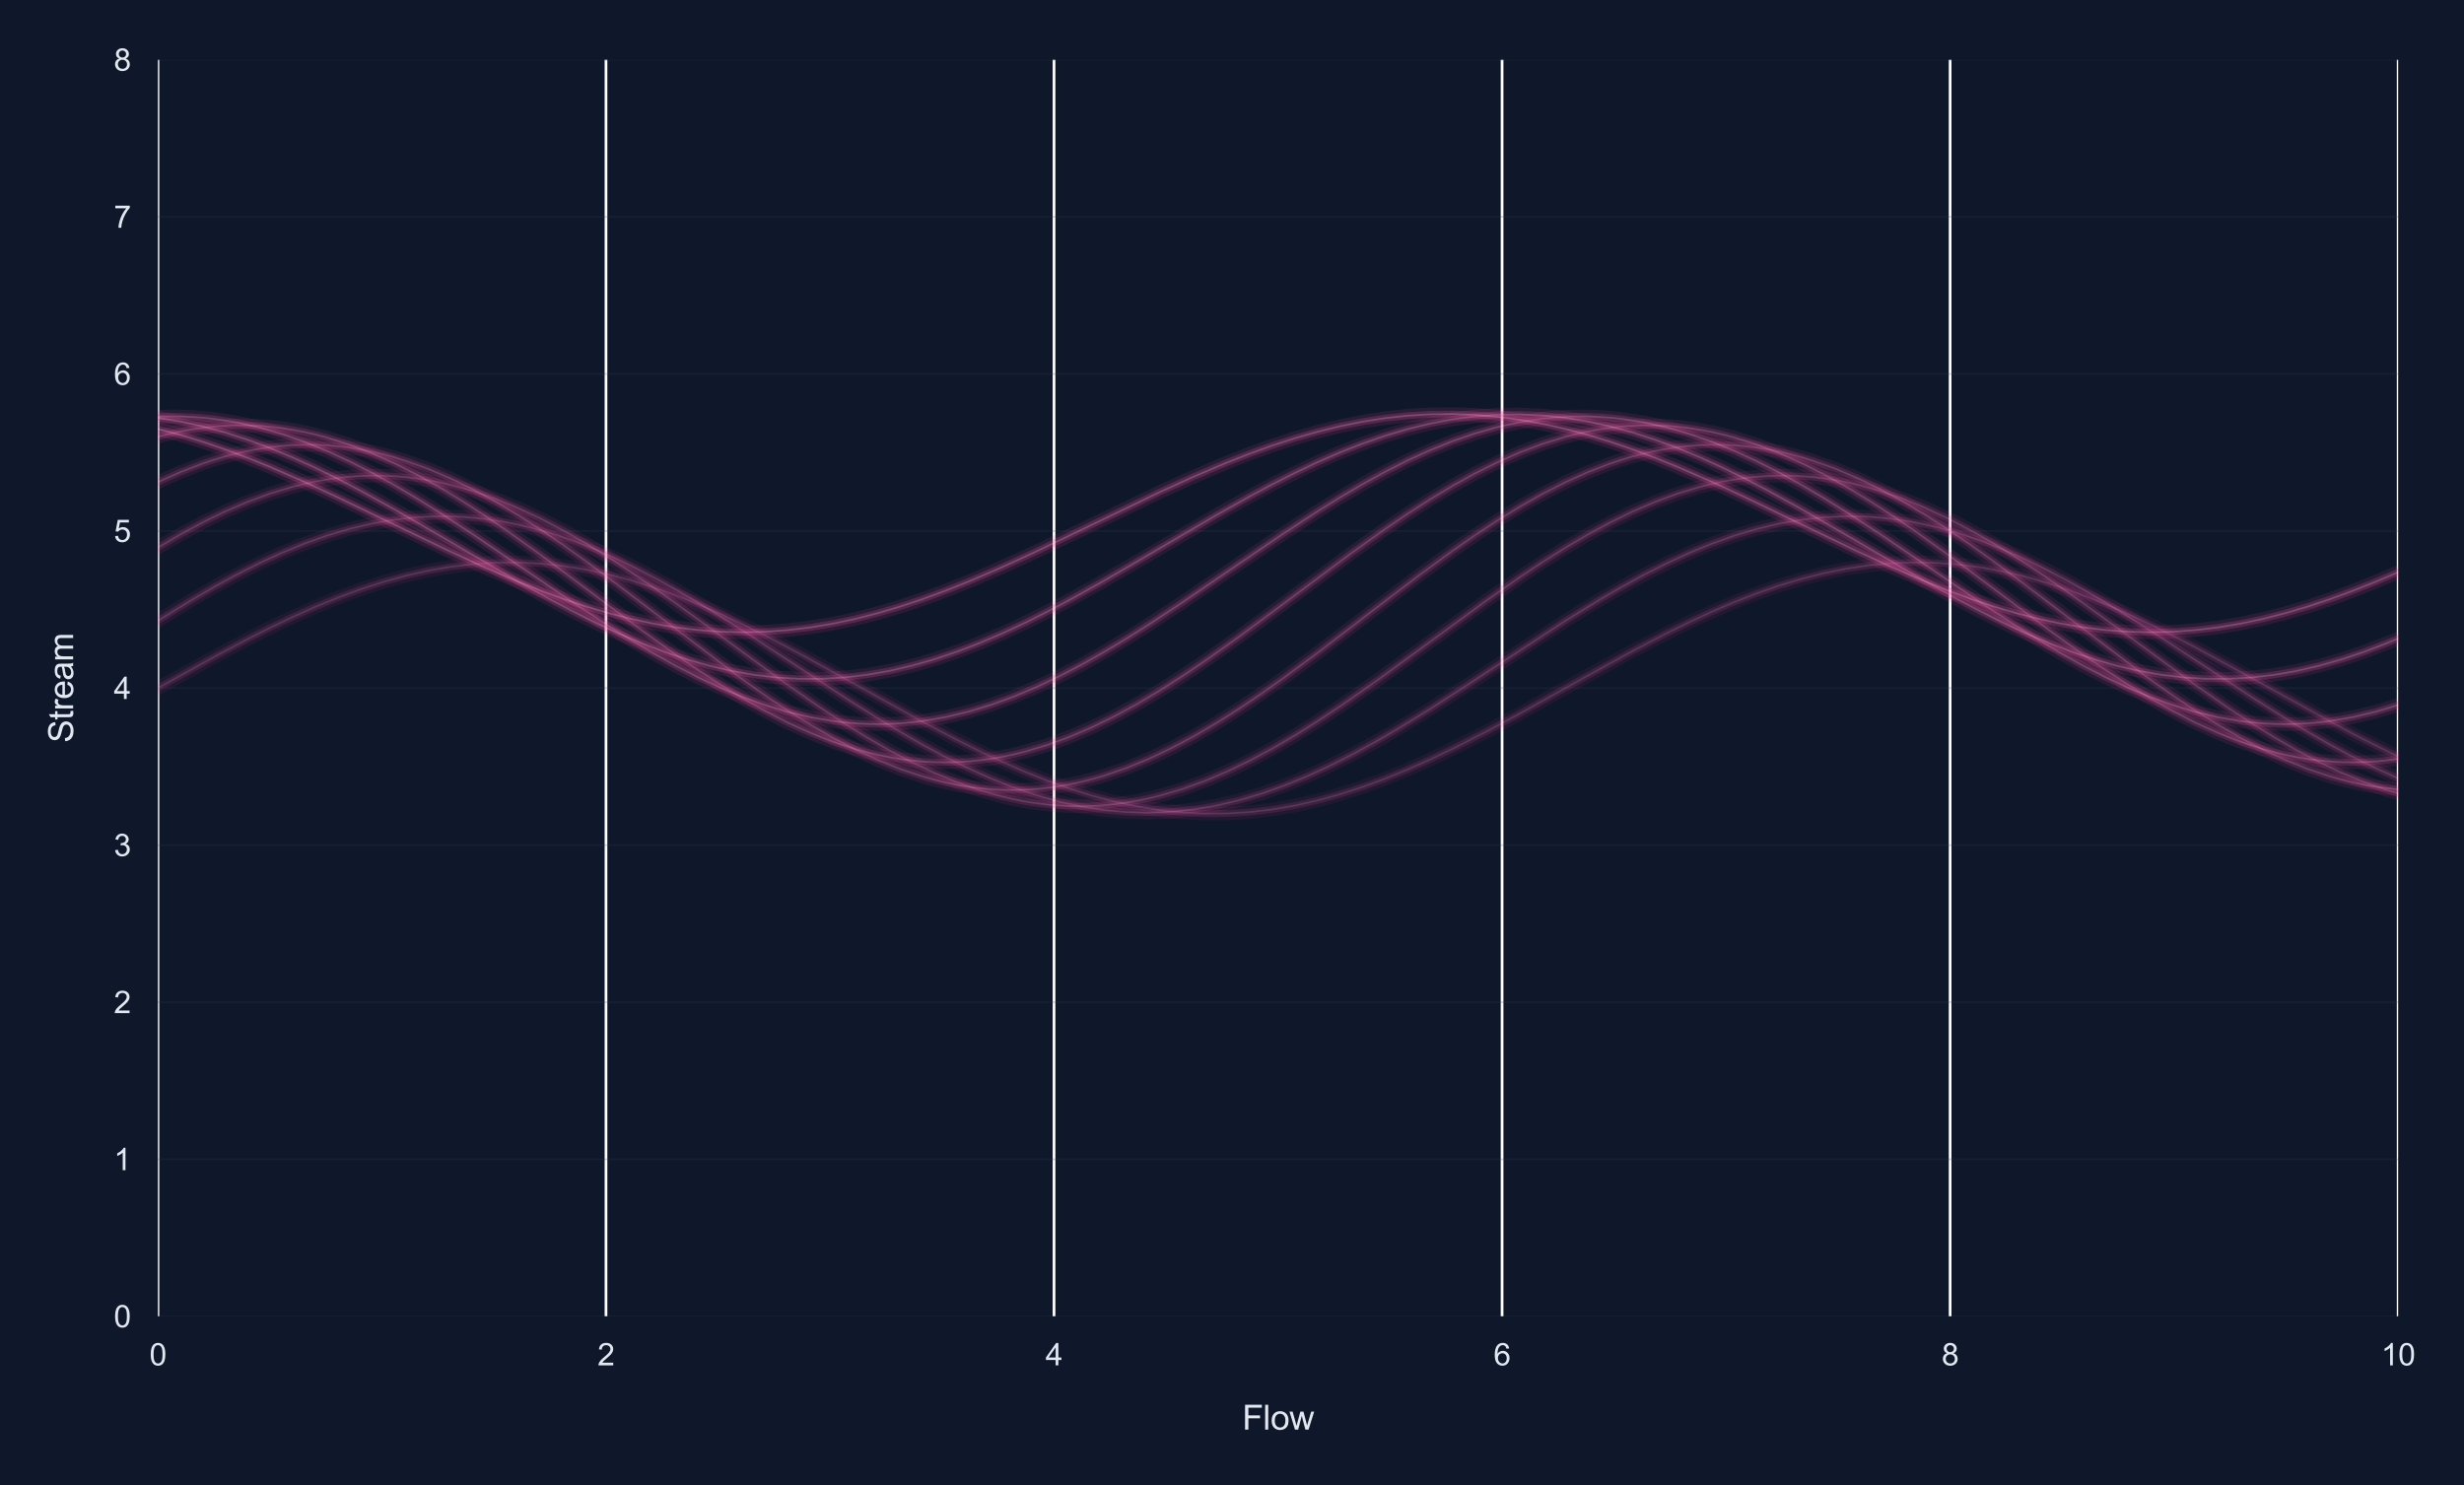 <?xml version="1.0" encoding="utf-8" standalone="no"?>
<!DOCTYPE svg PUBLIC "-//W3C//DTD SVG 1.1//EN"
  "http://www.w3.org/Graphics/SVG/1.1/DTD/svg11.dtd">
<svg xmlns:xlink="http://www.w3.org/1999/xlink" viewBox="0 0 726.24 437.837" xmlns="http://www.w3.org/2000/svg" version="1.1">
 <defs>
  <style type="text/css">*{stroke-linejoin: round; stroke-linecap: butt}</style>
 </defs>
 <g id="figure_1">
  <g id="patch_1">
   <path d="M 0 437.837 
L 726.24 437.837 
L 726.24 0 
L 0 0 
z
" style="fill: #0f172a"/>
  </g>
  <g id="axes_1">
   <g id="patch_2">
    <path d="M 46.55 388.061 
L 706.835 388.061 
L 706.835 17.621 
L 46.55 17.621 
z
" style="fill: #0f172a"/>
   </g>
   <g id="matplotlib.axis_1">
    <g id="xtick_1">
     <g id="line2d_1">
      <path d="M 46.55 388.061 
L 46.55 17.621 
" clip-path="url(#p543d1f0a87)" style="fill: none; stroke: #ffffff; stroke-width: 0.8; stroke-linecap: round"/>
     </g>
     <g id="text_1">
      <!-- 0 -->
      <g style="fill: #e2e8f0" transform="translate(44.048 402.503) scale(0.09 -0.09)">
       <defs>
        <path id="ArialMT-30" d="M 266 2259 
Q 266 3072 433 3567 
Q 600 4063 929 4331 
Q 1259 4600 1759 4600 
Q 2128 4600 2406 4451 
Q 2684 4303 2865 4023 
Q 3047 3744 3150 3342 
Q 3253 2941 3253 2259 
Q 3253 1453 3087 958 
Q 2922 463 2592 192 
Q 2263 -78 1759 -78 
Q 1097 -78 719 397 
Q 266 969 266 2259 
z
M 844 2259 
Q 844 1131 1108 757 
Q 1372 384 1759 384 
Q 2147 384 2411 759 
Q 2675 1134 2675 2259 
Q 2675 3391 2411 3762 
Q 2147 4134 1753 4134 
Q 1366 4134 1134 3806 
Q 844 3388 844 2259 
z
" transform="scale(0.016)"/>
       </defs>
       <use xlink:href="#ArialMT-30"/>
      </g>
     </g>
    </g>
    <g id="xtick_2">
     <g id="line2d_2">
      <path d="M 178.607 388.061 
L 178.607 17.621 
" clip-path="url(#p543d1f0a87)" style="fill: none; stroke: #ffffff; stroke-width: 0.8; stroke-linecap: round"/>
     </g>
     <g id="text_2">
      <!-- 2 -->
      <g style="fill: #e2e8f0" transform="translate(176.105 402.503) scale(0.09 -0.09)">
       <defs>
        <path id="ArialMT-32" d="M 3222 541 
L 3222 0 
L 194 0 
Q 188 203 259 391 
Q 375 700 629 1000 
Q 884 1300 1366 1694 
Q 2113 2306 2375 2664 
Q 2638 3022 2638 3341 
Q 2638 3675 2398 3904 
Q 2159 4134 1775 4134 
Q 1369 4134 1125 3890 
Q 881 3647 878 3216 
L 300 3275 
Q 359 3922 746 4261 
Q 1134 4600 1788 4600 
Q 2447 4600 2831 4234 
Q 3216 3869 3216 3328 
Q 3216 3053 3103 2787 
Q 2991 2522 2730 2228 
Q 2469 1934 1863 1422 
Q 1356 997 1212 845 
Q 1069 694 975 541 
L 3222 541 
z
" transform="scale(0.016)"/>
       </defs>
       <use xlink:href="#ArialMT-32"/>
      </g>
     </g>
    </g>
    <g id="xtick_3">
     <g id="line2d_3">
      <path d="M 310.664 388.061 
L 310.664 17.621 
" clip-path="url(#p543d1f0a87)" style="fill: none; stroke: #ffffff; stroke-width: 0.8; stroke-linecap: round"/>
     </g>
     <g id="text_3">
      <!-- 4 -->
      <g style="fill: #e2e8f0" transform="translate(308.162 402.503) scale(0.09 -0.09)">
       <defs>
        <path id="ArialMT-34" d="M 2069 0 
L 2069 1097 
L 81 1097 
L 81 1613 
L 2172 4581 
L 2631 4581 
L 2631 1613 
L 3250 1613 
L 3250 1097 
L 2631 1097 
L 2631 0 
L 2069 0 
z
M 2069 1613 
L 2069 3678 
L 634 1613 
L 2069 1613 
z
" transform="scale(0.016)"/>
       </defs>
       <use xlink:href="#ArialMT-34"/>
      </g>
     </g>
    </g>
    <g id="xtick_4">
     <g id="line2d_4">
      <path d="M 442.721 388.061 
L 442.721 17.621 
" clip-path="url(#p543d1f0a87)" style="fill: none; stroke: #ffffff; stroke-width: 0.8; stroke-linecap: round"/>
     </g>
     <g id="text_4">
      <!-- 6 -->
      <g style="fill: #e2e8f0" transform="translate(440.219 402.503) scale(0.09 -0.09)">
       <defs>
        <path id="ArialMT-36" d="M 3184 3459 
L 2625 3416 
Q 2550 3747 2413 3897 
Q 2184 4138 1850 4138 
Q 1581 4138 1378 3988 
Q 1113 3794 959 3422 
Q 806 3050 800 2363 
Q 1003 2672 1297 2822 
Q 1591 2972 1913 2972 
Q 2475 2972 2870 2558 
Q 3266 2144 3266 1488 
Q 3266 1056 3080 686 
Q 2894 316 2569 119 
Q 2244 -78 1831 -78 
Q 1128 -78 684 439 
Q 241 956 241 2144 
Q 241 3472 731 4075 
Q 1159 4600 1884 4600 
Q 2425 4600 2770 4297 
Q 3116 3994 3184 3459 
z
M 888 1484 
Q 888 1194 1011 928 
Q 1134 663 1356 523 
Q 1578 384 1822 384 
Q 2178 384 2434 671 
Q 2691 959 2691 1453 
Q 2691 1928 2437 2201 
Q 2184 2475 1800 2475 
Q 1419 2475 1153 2201 
Q 888 1928 888 1484 
z
" transform="scale(0.016)"/>
       </defs>
       <use xlink:href="#ArialMT-36"/>
      </g>
     </g>
    </g>
    <g id="xtick_5">
     <g id="line2d_5">
      <path d="M 574.778 388.061 
L 574.778 17.621 
" clip-path="url(#p543d1f0a87)" style="fill: none; stroke: #ffffff; stroke-width: 0.8; stroke-linecap: round"/>
     </g>
     <g id="text_5">
      <!-- 8 -->
      <g style="fill: #e2e8f0" transform="translate(572.276 402.503) scale(0.09 -0.09)">
       <defs>
        <path id="ArialMT-38" d="M 1131 2484 
Q 781 2613 612 2850 
Q 444 3088 444 3419 
Q 444 3919 803 4259 
Q 1163 4600 1759 4600 
Q 2359 4600 2725 4251 
Q 3091 3903 3091 3403 
Q 3091 3084 2923 2848 
Q 2756 2613 2416 2484 
Q 2838 2347 3058 2040 
Q 3278 1734 3278 1309 
Q 3278 722 2862 322 
Q 2447 -78 1769 -78 
Q 1091 -78 675 323 
Q 259 725 259 1325 
Q 259 1772 486 2073 
Q 713 2375 1131 2484 
z
M 1019 3438 
Q 1019 3113 1228 2906 
Q 1438 2700 1772 2700 
Q 2097 2700 2305 2904 
Q 2513 3109 2513 3406 
Q 2513 3716 2298 3927 
Q 2084 4138 1766 4138 
Q 1444 4138 1231 3931 
Q 1019 3725 1019 3438 
z
M 838 1322 
Q 838 1081 952 856 
Q 1066 631 1291 507 
Q 1516 384 1775 384 
Q 2178 384 2440 643 
Q 2703 903 2703 1303 
Q 2703 1709 2433 1975 
Q 2163 2241 1756 2241 
Q 1359 2241 1098 1978 
Q 838 1716 838 1322 
z
" transform="scale(0.016)"/>
       </defs>
       <use xlink:href="#ArialMT-38"/>
      </g>
     </g>
    </g>
    <g id="xtick_6">
     <g id="line2d_6">
      <path d="M 706.835 388.061 
L 706.835 17.621 
" clip-path="url(#p543d1f0a87)" style="fill: none; stroke: #ffffff; stroke-width: 0.8; stroke-linecap: round"/>
     </g>
     <g id="text_6">
      <!-- 10 -->
      <g style="fill: #e2e8f0" transform="translate(701.83 402.503) scale(0.09 -0.09)">
       <defs>
        <path id="ArialMT-31" d="M 2384 0 
L 1822 0 
L 1822 3584 
Q 1619 3391 1289 3197 
Q 959 3003 697 2906 
L 697 3450 
Q 1169 3672 1522 3987 
Q 1875 4303 2022 4600 
L 2384 4600 
L 2384 0 
z
" transform="scale(0.016)"/>
       </defs>
       <use xlink:href="#ArialMT-31"/>
       <use xlink:href="#ArialMT-30" transform="translate(55.615 0)"/>
      </g>
     </g>
    </g>
    <g id="text_7">
     <!-- Flow -->
     <g style="fill: #e2e8f0" transform="translate(366.136 421.45) scale(0.1 -0.1)">
      <defs>
       <path id="ArialMT-46" d="M 525 0 
L 525 4581 
L 3616 4581 
L 3616 4041 
L 1131 4041 
L 1131 2622 
L 3281 2622 
L 3281 2081 
L 1131 2081 
L 1131 0 
L 525 0 
z
" transform="scale(0.016)"/>
       <path id="ArialMT-6c" d="M 409 0 
L 409 4581 
L 972 4581 
L 972 0 
L 409 0 
z
" transform="scale(0.016)"/>
       <path id="ArialMT-6f" d="M 213 1659 
Q 213 2581 725 3025 
Q 1153 3394 1769 3394 
Q 2453 3394 2887 2945 
Q 3322 2497 3322 1706 
Q 3322 1066 3130 698 
Q 2938 331 2570 128 
Q 2203 -75 1769 -75 
Q 1072 -75 642 372 
Q 213 819 213 1659 
z
M 791 1659 
Q 791 1022 1069 705 
Q 1347 388 1769 388 
Q 2188 388 2466 706 
Q 2744 1025 2744 1678 
Q 2744 2294 2464 2611 
Q 2184 2928 1769 2928 
Q 1347 2928 1069 2612 
Q 791 2297 791 1659 
z
" transform="scale(0.016)"/>
       <path id="ArialMT-77" d="M 1034 0 
L 19 3319 
L 600 3319 
L 1128 1403 
L 1325 691 
Q 1338 744 1497 1375 
L 2025 3319 
L 2603 3319 
L 3100 1394 
L 3266 759 
L 3456 1400 
L 4025 3319 
L 4572 3319 
L 3534 0 
L 2950 0 
L 2422 1988 
L 2294 2553 
L 1622 0 
L 1034 0 
z
" transform="scale(0.016)"/>
      </defs>
      <use xlink:href="#ArialMT-46"/>
      <use xlink:href="#ArialMT-6c" transform="translate(61.084 0)"/>
      <use xlink:href="#ArialMT-6f" transform="translate(83.301 0)"/>
      <use xlink:href="#ArialMT-77" transform="translate(138.916 0)"/>
     </g>
    </g>
   </g>
   <g id="matplotlib.axis_2">
    <g id="ytick_1">
     <g id="line2d_7">
      <path d="M 46.55 388.061 
L 706.835 388.061 
" clip-path="url(#p543d1f0a87)" style="fill: none; stroke: #334155; stroke-opacity: 0.2; stroke-width: 0.5; stroke-linecap: round"/>
     </g>
     <g id="text_8">
      <!-- 0 -->
      <g style="fill: #e2e8f0" transform="translate(33.545 391.282) scale(0.09 -0.09)">
       <use xlink:href="#ArialMT-30"/>
      </g>
     </g>
    </g>
    <g id="ytick_2">
     <g id="line2d_8">
      <path d="M 46.55 341.756 
L 706.835 341.756 
" clip-path="url(#p543d1f0a87)" style="fill: none; stroke: #334155; stroke-opacity: 0.2; stroke-width: 0.5; stroke-linecap: round"/>
     </g>
     <g id="text_9">
      <!-- 1 -->
      <g style="fill: #e2e8f0" transform="translate(33.545 344.977) scale(0.09 -0.09)">
       <use xlink:href="#ArialMT-31"/>
      </g>
     </g>
    </g>
    <g id="ytick_3">
     <g id="line2d_9">
      <path d="M 46.55 295.451 
L 706.835 295.451 
" clip-path="url(#p543d1f0a87)" style="fill: none; stroke: #334155; stroke-opacity: 0.2; stroke-width: 0.5; stroke-linecap: round"/>
     </g>
     <g id="text_10">
      <!-- 2 -->
      <g style="fill: #e2e8f0" transform="translate(33.545 298.672) scale(0.09 -0.09)">
       <use xlink:href="#ArialMT-32"/>
      </g>
     </g>
    </g>
    <g id="ytick_4">
     <g id="line2d_10">
      <path d="M 46.55 249.146 
L 706.835 249.146 
" clip-path="url(#p543d1f0a87)" style="fill: none; stroke: #334155; stroke-opacity: 0.2; stroke-width: 0.5; stroke-linecap: round"/>
     </g>
     <g id="text_11">
      <!-- 3 -->
      <g style="fill: #e2e8f0" transform="translate(33.545 252.367) scale(0.09 -0.09)">
       <defs>
        <path id="ArialMT-33" d="M 269 1209 
L 831 1284 
Q 928 806 1161 595 
Q 1394 384 1728 384 
Q 2125 384 2398 659 
Q 2672 934 2672 1341 
Q 2672 1728 2419 1979 
Q 2166 2231 1775 2231 
Q 1616 2231 1378 2169 
L 1441 2663 
Q 1497 2656 1531 2656 
Q 1891 2656 2178 2843 
Q 2466 3031 2466 3422 
Q 2466 3731 2256 3934 
Q 2047 4138 1716 4138 
Q 1388 4138 1169 3931 
Q 950 3725 888 3313 
L 325 3413 
Q 428 3978 793 4289 
Q 1159 4600 1703 4600 
Q 2078 4600 2393 4439 
Q 2709 4278 2876 4000 
Q 3044 3722 3044 3409 
Q 3044 3113 2884 2869 
Q 2725 2625 2413 2481 
Q 2819 2388 3044 2092 
Q 3269 1797 3269 1353 
Q 3269 753 2831 336 
Q 2394 -81 1725 -81 
Q 1122 -81 723 278 
Q 325 638 269 1209 
z
" transform="scale(0.016)"/>
       </defs>
       <use xlink:href="#ArialMT-33"/>
      </g>
     </g>
    </g>
    <g id="ytick_5">
     <g id="line2d_11">
      <path d="M 46.55 202.841 
L 706.835 202.841 
" clip-path="url(#p543d1f0a87)" style="fill: none; stroke: #334155; stroke-opacity: 0.2; stroke-width: 0.5; stroke-linecap: round"/>
     </g>
     <g id="text_12">
      <!-- 4 -->
      <g style="fill: #e2e8f0" transform="translate(33.545 206.062) scale(0.09 -0.09)">
       <use xlink:href="#ArialMT-34"/>
      </g>
     </g>
    </g>
    <g id="ytick_6">
     <g id="line2d_12">
      <path d="M 46.55 156.536 
L 706.835 156.536 
" clip-path="url(#p543d1f0a87)" style="fill: none; stroke: #334155; stroke-opacity: 0.2; stroke-width: 0.5; stroke-linecap: round"/>
     </g>
     <g id="text_13">
      <!-- 5 -->
      <g style="fill: #e2e8f0" transform="translate(33.545 159.757) scale(0.09 -0.09)">
       <defs>
        <path id="ArialMT-35" d="M 266 1200 
L 856 1250 
Q 922 819 1161 601 
Q 1400 384 1738 384 
Q 2144 384 2425 690 
Q 2706 997 2706 1503 
Q 2706 1984 2436 2262 
Q 2166 2541 1728 2541 
Q 1456 2541 1237 2417 
Q 1019 2294 894 2097 
L 366 2166 
L 809 4519 
L 3088 4519 
L 3088 3981 
L 1259 3981 
L 1013 2750 
Q 1425 3038 1878 3038 
Q 2478 3038 2890 2622 
Q 3303 2206 3303 1553 
Q 3303 931 2941 478 
Q 2500 -78 1738 -78 
Q 1113 -78 717 272 
Q 322 622 266 1200 
z
" transform="scale(0.016)"/>
       </defs>
       <use xlink:href="#ArialMT-35"/>
      </g>
     </g>
    </g>
    <g id="ytick_7">
     <g id="line2d_13">
      <path d="M 46.55 110.231 
L 706.835 110.231 
" clip-path="url(#p543d1f0a87)" style="fill: none; stroke: #334155; stroke-opacity: 0.2; stroke-width: 0.5; stroke-linecap: round"/>
     </g>
     <g id="text_14">
      <!-- 6 -->
      <g style="fill: #e2e8f0" transform="translate(33.545 113.452) scale(0.09 -0.09)">
       <use xlink:href="#ArialMT-36"/>
      </g>
     </g>
    </g>
    <g id="ytick_8">
     <g id="line2d_14">
      <path d="M 46.55 63.926 
L 706.835 63.926 
" clip-path="url(#p543d1f0a87)" style="fill: none; stroke: #334155; stroke-opacity: 0.2; stroke-width: 0.5; stroke-linecap: round"/>
     </g>
     <g id="text_15">
      <!-- 7 -->
      <g style="fill: #e2e8f0" transform="translate(33.545 67.147) scale(0.09 -0.09)">
       <defs>
        <path id="ArialMT-37" d="M 303 3981 
L 303 4522 
L 3269 4522 
L 3269 4084 
Q 2831 3619 2401 2847 
Q 1972 2075 1738 1259 
Q 1569 684 1522 0 
L 944 0 
Q 953 541 1156 1306 
Q 1359 2072 1739 2783 
Q 2119 3494 2547 3981 
L 303 3981 
z
" transform="scale(0.016)"/>
       </defs>
       <use xlink:href="#ArialMT-37"/>
      </g>
     </g>
    </g>
    <g id="ytick_9">
     <g id="line2d_15">
      <path d="M 46.55 17.621 
L 706.835 17.621 
" clip-path="url(#p543d1f0a87)" style="fill: none; stroke: #334155; stroke-opacity: 0.2; stroke-width: 0.5; stroke-linecap: round"/>
     </g>
     <g id="text_16">
      <!-- 8 -->
      <g style="fill: #e2e8f0" transform="translate(33.545 20.842) scale(0.09 -0.09)">
       <use xlink:href="#ArialMT-38"/>
      </g>
     </g>
    </g>
    <g id="text_17">
     <!-- Stream -->
     <g style="fill: #e2e8f0" transform="translate(21.558 218.956) rotate(-90) scale(0.1 -0.1)">
      <defs>
       <path id="ArialMT-53" d="M 288 1472 
L 859 1522 
Q 900 1178 1048 958 
Q 1197 738 1509 602 
Q 1822 466 2213 466 
Q 2559 466 2825 569 
Q 3091 672 3220 851 
Q 3350 1031 3350 1244 
Q 3350 1459 3225 1620 
Q 3100 1781 2813 1891 
Q 2628 1963 1997 2114 
Q 1366 2266 1113 2400 
Q 784 2572 623 2826 
Q 463 3081 463 3397 
Q 463 3744 659 4045 
Q 856 4347 1234 4503 
Q 1613 4659 2075 4659 
Q 2584 4659 2973 4495 
Q 3363 4331 3572 4012 
Q 3781 3694 3797 3291 
L 3216 3247 
Q 3169 3681 2898 3903 
Q 2628 4125 2100 4125 
Q 1550 4125 1298 3923 
Q 1047 3722 1047 3438 
Q 1047 3191 1225 3031 
Q 1400 2872 2139 2705 
Q 2878 2538 3153 2413 
Q 3553 2228 3743 1945 
Q 3934 1663 3934 1294 
Q 3934 928 3725 604 
Q 3516 281 3123 101 
Q 2731 -78 2241 -78 
Q 1619 -78 1198 103 
Q 778 284 539 648 
Q 300 1013 288 1472 
z
" transform="scale(0.016)"/>
       <path id="ArialMT-74" d="M 1650 503 
L 1731 6 
Q 1494 -44 1306 -44 
Q 1000 -44 831 53 
Q 663 150 594 308 
Q 525 466 525 972 
L 525 2881 
L 113 2881 
L 113 3319 
L 525 3319 
L 525 4141 
L 1084 4478 
L 1084 3319 
L 1650 3319 
L 1650 2881 
L 1084 2881 
L 1084 941 
Q 1084 700 1114 631 
Q 1144 563 1211 522 
Q 1278 481 1403 481 
Q 1497 481 1650 503 
z
" transform="scale(0.016)"/>
       <path id="ArialMT-72" d="M 416 0 
L 416 3319 
L 922 3319 
L 922 2816 
Q 1116 3169 1280 3281 
Q 1444 3394 1641 3394 
Q 1925 3394 2219 3213 
L 2025 2691 
Q 1819 2813 1613 2813 
Q 1428 2813 1281 2702 
Q 1134 2591 1072 2394 
Q 978 2094 978 1738 
L 978 0 
L 416 0 
z
" transform="scale(0.016)"/>
       <path id="ArialMT-65" d="M 2694 1069 
L 3275 997 
Q 3138 488 2766 206 
Q 2394 -75 1816 -75 
Q 1088 -75 661 373 
Q 234 822 234 1631 
Q 234 2469 665 2931 
Q 1097 3394 1784 3394 
Q 2450 3394 2872 2941 
Q 3294 2488 3294 1666 
Q 3294 1616 3291 1516 
L 816 1516 
Q 847 969 1125 678 
Q 1403 388 1819 388 
Q 2128 388 2347 550 
Q 2566 713 2694 1069 
z
M 847 1978 
L 2700 1978 
Q 2663 2397 2488 2606 
Q 2219 2931 1791 2931 
Q 1403 2931 1139 2672 
Q 875 2413 847 1978 
z
" transform="scale(0.016)"/>
       <path id="ArialMT-61" d="M 2588 409 
Q 2275 144 1986 34 
Q 1697 -75 1366 -75 
Q 819 -75 525 192 
Q 231 459 231 875 
Q 231 1119 342 1320 
Q 453 1522 633 1644 
Q 813 1766 1038 1828 
Q 1203 1872 1538 1913 
Q 2219 1994 2541 2106 
Q 2544 2222 2544 2253 
Q 2544 2597 2384 2738 
Q 2169 2928 1744 2928 
Q 1347 2928 1158 2789 
Q 969 2650 878 2297 
L 328 2372 
Q 403 2725 575 2942 
Q 747 3159 1072 3276 
Q 1397 3394 1825 3394 
Q 2250 3394 2515 3294 
Q 2781 3194 2906 3042 
Q 3031 2891 3081 2659 
Q 3109 2516 3109 2141 
L 3109 1391 
Q 3109 606 3145 398 
Q 3181 191 3288 0 
L 2700 0 
Q 2613 175 2588 409 
z
M 2541 1666 
Q 2234 1541 1622 1453 
Q 1275 1403 1131 1340 
Q 988 1278 909 1158 
Q 831 1038 831 891 
Q 831 666 1001 516 
Q 1172 366 1500 366 
Q 1825 366 2078 508 
Q 2331 650 2450 897 
Q 2541 1088 2541 1459 
L 2541 1666 
z
" transform="scale(0.016)"/>
       <path id="ArialMT-6d" d="M 422 0 
L 422 3319 
L 925 3319 
L 925 2853 
Q 1081 3097 1340 3245 
Q 1600 3394 1931 3394 
Q 2300 3394 2536 3241 
Q 2772 3088 2869 2813 
Q 3263 3394 3894 3394 
Q 4388 3394 4653 3120 
Q 4919 2847 4919 2278 
L 4919 0 
L 4359 0 
L 4359 2091 
Q 4359 2428 4304 2576 
Q 4250 2725 4106 2815 
Q 3963 2906 3769 2906 
Q 3419 2906 3187 2673 
Q 2956 2441 2956 1928 
L 2956 0 
L 2394 0 
L 2394 2156 
Q 2394 2531 2256 2718 
Q 2119 2906 1806 2906 
Q 1569 2906 1367 2781 
Q 1166 2656 1075 2415 
Q 984 2175 984 1722 
L 984 0 
L 422 0 
z
" transform="scale(0.016)"/>
      </defs>
      <use xlink:href="#ArialMT-53"/>
      <use xlink:href="#ArialMT-74" transform="translate(66.699 0)"/>
      <use xlink:href="#ArialMT-72" transform="translate(94.482 0)"/>
      <use xlink:href="#ArialMT-65" transform="translate(127.783 0)"/>
      <use xlink:href="#ArialMT-61" transform="translate(183.398 0)"/>
      <use xlink:href="#ArialMT-6d" transform="translate(239.014 0)"/>
     </g>
    </g>
   </g>
   <g id="line2d_16">
    <path d="M 46.55 202.841 
L 63.14 193.631 
L 73.094 188.347 
L 79.73 185 
L 86.366 181.832 
L 93.002 178.877 
L 99.638 176.164 
L 106.274 173.72 
L 112.91 171.569 
L 119.546 169.735 
L 126.183 168.234 
L 132.819 167.083 
L 139.455 166.293 
L 146.091 165.871 
L 152.727 165.823 
L 159.363 166.148 
L 165.999 166.843 
L 172.635 167.902 
L 179.271 169.314 
L 185.907 171.063 
L 192.543 173.134 
L 199.179 175.504 
L 205.815 178.15 
L 212.451 181.046 
L 219.087 184.161 
L 225.723 187.465 
L 235.677 192.701 
L 248.949 200.019 
L 272.175 212.918 
L 282.129 218.157 
L 288.765 221.464 
L 295.401 224.583 
L 302.037 227.482 
L 308.673 230.133 
L 315.309 232.509 
L 321.945 234.585 
L 328.581 236.34 
L 335.217 237.758 
L 341.853 238.823 
L 348.49 239.525 
L 355.126 239.857 
L 361.762 239.815 
L 368.398 239.4 
L 375.034 238.616 
L 381.67 237.471 
L 388.306 235.977 
L 394.942 234.148 
L 401.578 232.003 
L 408.214 229.564 
L 414.85 226.855 
L 421.486 223.904 
L 428.122 220.74 
L 438.076 215.666 
L 448.03 210.302 
L 467.938 199.19 
L 481.21 191.903 
L 491.164 186.712 
L 497.8 183.447 
L 504.436 180.379 
L 511.072 177.536 
L 517.708 174.95 
L 524.344 172.644 
L 530.98 170.644 
L 537.616 168.968 
L 544.252 167.635 
L 550.888 166.656 
L 557.524 166.043 
L 564.161 165.801 
L 570.797 165.933 
L 577.433 166.437 
L 584.069 167.309 
L 590.705 168.54 
L 597.341 170.116 
L 603.977 172.023 
L 610.613 174.241 
L 617.249 176.748 
L 623.885 179.518 
L 630.521 182.523 
L 637.157 185.733 
L 647.111 190.862 
L 657.065 196.262 
L 693.563 216.382 
L 703.517 221.407 
L 706.835 222.994 
L 706.835 222.994 
" clip-path="url(#p543d1f0a87)" style="fill: none; stroke: #ec4899; stroke-opacity: 0.075; stroke-width: 4; stroke-linecap: round"/>
   </g>
   <g id="line2d_17">
    <path d="M 46.55 202.841 
L 63.14 193.631 
L 73.094 188.347 
L 79.73 185 
L 86.366 181.832 
L 93.002 178.877 
L 99.638 176.164 
L 106.274 173.72 
L 112.91 171.569 
L 119.546 169.735 
L 126.183 168.234 
L 132.819 167.083 
L 139.455 166.293 
L 146.091 165.871 
L 152.727 165.823 
L 159.363 166.148 
L 165.999 166.843 
L 172.635 167.902 
L 179.271 169.314 
L 185.907 171.063 
L 192.543 173.134 
L 199.179 175.504 
L 205.815 178.15 
L 212.451 181.046 
L 219.087 184.161 
L 225.723 187.465 
L 235.677 192.701 
L 248.949 200.019 
L 272.175 212.918 
L 282.129 218.157 
L 288.765 221.464 
L 295.401 224.583 
L 302.037 227.482 
L 308.673 230.133 
L 315.309 232.509 
L 321.945 234.585 
L 328.581 236.34 
L 335.217 237.758 
L 341.853 238.823 
L 348.49 239.525 
L 355.126 239.857 
L 361.762 239.815 
L 368.398 239.4 
L 375.034 238.616 
L 381.67 237.471 
L 388.306 235.977 
L 394.942 234.148 
L 401.578 232.003 
L 408.214 229.564 
L 414.85 226.855 
L 421.486 223.904 
L 428.122 220.74 
L 438.076 215.666 
L 448.03 210.302 
L 467.938 199.19 
L 481.21 191.903 
L 491.164 186.712 
L 497.8 183.447 
L 504.436 180.379 
L 511.072 177.536 
L 517.708 174.95 
L 524.344 172.644 
L 530.98 170.644 
L 537.616 168.968 
L 544.252 167.635 
L 550.888 166.656 
L 557.524 166.043 
L 564.161 165.801 
L 570.797 165.933 
L 577.433 166.437 
L 584.069 167.309 
L 590.705 168.54 
L 597.341 170.116 
L 603.977 172.023 
L 610.613 174.241 
L 617.249 176.748 
L 623.885 179.518 
L 630.521 182.523 
L 637.157 185.733 
L 647.111 190.862 
L 657.065 196.262 
L 693.563 216.382 
L 703.517 221.407 
L 706.835 222.994 
L 706.835 222.994 
" clip-path="url(#p543d1f0a87)" style="fill: none; stroke: #ec4899; stroke-opacity: 0.15; stroke-width: 2; stroke-linecap: round"/>
   </g>
   <g id="line2d_18">
    <path d="M 46.55 202.841 
L 63.14 193.631 
L 73.094 188.347 
L 79.73 185 
L 86.366 181.832 
L 93.002 178.877 
L 99.638 176.164 
L 106.274 173.72 
L 112.91 171.569 
L 119.546 169.735 
L 126.183 168.234 
L 132.819 167.083 
L 139.455 166.293 
L 146.091 165.871 
L 152.727 165.823 
L 159.363 166.148 
L 165.999 166.843 
L 172.635 167.902 
L 179.271 169.314 
L 185.907 171.063 
L 192.543 173.134 
L 199.179 175.504 
L 205.815 178.15 
L 212.451 181.046 
L 219.087 184.161 
L 225.723 187.465 
L 235.677 192.701 
L 248.949 200.019 
L 272.175 212.918 
L 282.129 218.157 
L 288.765 221.464 
L 295.401 224.583 
L 302.037 227.482 
L 308.673 230.133 
L 315.309 232.509 
L 321.945 234.585 
L 328.581 236.34 
L 335.217 237.758 
L 341.853 238.823 
L 348.49 239.525 
L 355.126 239.857 
L 361.762 239.815 
L 368.398 239.4 
L 375.034 238.616 
L 381.67 237.471 
L 388.306 235.977 
L 394.942 234.148 
L 401.578 232.003 
L 408.214 229.564 
L 414.85 226.855 
L 421.486 223.904 
L 428.122 220.74 
L 438.076 215.666 
L 448.03 210.302 
L 467.938 199.19 
L 481.21 191.903 
L 491.164 186.712 
L 497.8 183.447 
L 504.436 180.379 
L 511.072 177.536 
L 517.708 174.95 
L 524.344 172.644 
L 530.98 170.644 
L 537.616 168.968 
L 544.252 167.635 
L 550.888 166.656 
L 557.524 166.043 
L 564.161 165.801 
L 570.797 165.933 
L 577.433 166.437 
L 584.069 167.309 
L 590.705 168.54 
L 597.341 170.116 
L 603.977 172.023 
L 610.613 174.241 
L 617.249 176.748 
L 623.885 179.518 
L 630.521 182.523 
L 637.157 185.733 
L 647.111 190.862 
L 657.065 196.262 
L 693.563 216.382 
L 703.517 221.407 
L 706.835 222.994 
L 706.835 222.994 
" clip-path="url(#p543d1f0a87)" style="fill: none; stroke: #ffffff; stroke-opacity: 0.12; stroke-width: 0.5; stroke-linecap: round"/>
   </g>
   <g id="line2d_19">
    <path d="M 46.55 182.98 
L 56.504 176.856 
L 63.14 173.005 
L 69.776 169.385 
L 76.412 166.033 
L 83.048 162.982 
L 89.684 160.263 
L 96.32 157.904 
L 102.956 155.928 
L 109.592 154.356 
L 116.228 153.202 
L 122.865 152.48 
L 129.501 152.196 
L 136.137 152.353 
L 142.773 152.949 
L 149.409 153.979 
L 156.045 155.432 
L 162.681 157.293 
L 169.317 159.543 
L 175.953 162.161 
L 182.589 165.119 
L 189.225 168.388 
L 195.861 171.934 
L 202.497 175.722 
L 209.133 179.714 
L 219.087 185.994 
L 232.359 194.693 
L 248.949 205.592 
L 258.903 211.882 
L 265.539 215.882 
L 272.175 219.681 
L 278.811 223.24 
L 285.447 226.522 
L 292.083 229.496 
L 298.719 232.13 
L 305.355 234.399 
L 311.991 236.279 
L 318.627 237.752 
L 325.263 238.802 
L 331.899 239.419 
L 338.535 239.597 
L 345.172 239.334 
L 351.808 238.632 
L 358.444 237.5 
L 365.08 235.947 
L 371.716 233.99 
L 378.352 231.648 
L 384.988 228.946 
L 391.624 225.91 
L 398.26 222.572 
L 404.896 218.964 
L 411.532 215.123 
L 421.486 209.011 
L 431.44 202.601 
L 461.302 183.054 
L 471.256 176.926 
L 477.892 173.071 
L 484.528 169.447 
L 491.164 166.09 
L 497.8 163.033 
L 504.436 160.308 
L 511.072 157.942 
L 517.708 155.96 
L 524.344 154.38 
L 530.98 153.219 
L 537.616 152.489 
L 544.252 152.197 
L 550.888 152.346 
L 557.524 152.935 
L 564.161 153.957 
L 570.797 155.402 
L 577.433 157.256 
L 584.069 159.5 
L 590.705 162.112 
L 597.341 165.064 
L 603.977 168.327 
L 610.613 171.869 
L 617.249 175.653 
L 623.885 179.642 
L 633.839 185.919 
L 647.111 194.615 
L 663.701 205.516 
L 673.655 211.81 
L 680.291 215.813 
L 686.927 219.616 
L 693.563 223.179 
L 700.199 226.467 
L 706.835 229.446 
L 706.835 229.446 
" clip-path="url(#p543d1f0a87)" style="fill: none; stroke: #ec4899; stroke-opacity: 0.081; stroke-width: 4; stroke-linecap: round"/>
   </g>
   <g id="line2d_20">
    <path d="M 46.55 182.98 
L 56.504 176.856 
L 63.14 173.005 
L 69.776 169.385 
L 76.412 166.033 
L 83.048 162.982 
L 89.684 160.263 
L 96.32 157.904 
L 102.956 155.928 
L 109.592 154.356 
L 116.228 153.202 
L 122.865 152.48 
L 129.501 152.196 
L 136.137 152.353 
L 142.773 152.949 
L 149.409 153.979 
L 156.045 155.432 
L 162.681 157.293 
L 169.317 159.543 
L 175.953 162.161 
L 182.589 165.119 
L 189.225 168.388 
L 195.861 171.934 
L 202.497 175.722 
L 209.133 179.714 
L 219.087 185.994 
L 232.359 194.693 
L 248.949 205.592 
L 258.903 211.882 
L 265.539 215.882 
L 272.175 219.681 
L 278.811 223.24 
L 285.447 226.522 
L 292.083 229.496 
L 298.719 232.13 
L 305.355 234.399 
L 311.991 236.279 
L 318.627 237.752 
L 325.263 238.802 
L 331.899 239.419 
L 338.535 239.597 
L 345.172 239.334 
L 351.808 238.632 
L 358.444 237.5 
L 365.08 235.947 
L 371.716 233.99 
L 378.352 231.648 
L 384.988 228.946 
L 391.624 225.91 
L 398.26 222.572 
L 404.896 218.964 
L 411.532 215.123 
L 421.486 209.011 
L 431.44 202.601 
L 461.302 183.054 
L 471.256 176.926 
L 477.892 173.071 
L 484.528 169.447 
L 491.164 166.09 
L 497.8 163.033 
L 504.436 160.308 
L 511.072 157.942 
L 517.708 155.96 
L 524.344 154.38 
L 530.98 153.219 
L 537.616 152.489 
L 544.252 152.197 
L 550.888 152.346 
L 557.524 152.935 
L 564.161 153.957 
L 570.797 155.402 
L 577.433 157.256 
L 584.069 159.5 
L 590.705 162.112 
L 597.341 165.064 
L 603.977 168.327 
L 610.613 171.869 
L 617.249 175.653 
L 623.885 179.642 
L 633.839 185.919 
L 647.111 194.615 
L 663.701 205.516 
L 673.655 211.81 
L 680.291 215.813 
L 686.927 219.616 
L 693.563 223.179 
L 700.199 226.467 
L 706.835 229.446 
L 706.835 229.446 
" clip-path="url(#p543d1f0a87)" style="fill: none; stroke: #ec4899; stroke-opacity: 0.163; stroke-width: 2; stroke-linecap: round"/>
   </g>
   <g id="line2d_21">
    <path d="M 46.55 182.98 
L 56.504 176.856 
L 63.14 173.005 
L 69.776 169.385 
L 76.412 166.033 
L 83.048 162.982 
L 89.684 160.263 
L 96.32 157.904 
L 102.956 155.928 
L 109.592 154.356 
L 116.228 153.202 
L 122.865 152.48 
L 129.501 152.196 
L 136.137 152.353 
L 142.773 152.949 
L 149.409 153.979 
L 156.045 155.432 
L 162.681 157.293 
L 169.317 159.543 
L 175.953 162.161 
L 182.589 165.119 
L 189.225 168.388 
L 195.861 171.934 
L 202.497 175.722 
L 209.133 179.714 
L 219.087 185.994 
L 232.359 194.693 
L 248.949 205.592 
L 258.903 211.882 
L 265.539 215.882 
L 272.175 219.681 
L 278.811 223.24 
L 285.447 226.522 
L 292.083 229.496 
L 298.719 232.13 
L 305.355 234.399 
L 311.991 236.279 
L 318.627 237.752 
L 325.263 238.802 
L 331.899 239.419 
L 338.535 239.597 
L 345.172 239.334 
L 351.808 238.632 
L 358.444 237.5 
L 365.08 235.947 
L 371.716 233.99 
L 378.352 231.648 
L 384.988 228.946 
L 391.624 225.91 
L 398.26 222.572 
L 404.896 218.964 
L 411.532 215.123 
L 421.486 209.011 
L 431.44 202.601 
L 461.302 183.054 
L 471.256 176.926 
L 477.892 173.071 
L 484.528 169.447 
L 491.164 166.09 
L 497.8 163.033 
L 504.436 160.308 
L 511.072 157.942 
L 517.708 155.96 
L 524.344 154.38 
L 530.98 153.219 
L 537.616 152.489 
L 544.252 152.197 
L 550.888 152.346 
L 557.524 152.935 
L 564.161 153.957 
L 570.797 155.402 
L 577.433 157.256 
L 584.069 159.5 
L 590.705 162.112 
L 597.341 165.064 
L 603.977 168.327 
L 610.613 171.869 
L 617.249 175.653 
L 623.885 179.642 
L 633.839 185.919 
L 647.111 194.615 
L 663.701 205.516 
L 673.655 211.81 
L 680.291 215.813 
L 686.927 219.616 
L 693.563 223.179 
L 700.199 226.467 
L 706.835 229.446 
L 706.835 229.446 
" clip-path="url(#p543d1f0a87)" style="fill: none; stroke: #ffffff; stroke-opacity: 0.13; stroke-width: 0.5; stroke-linecap: round"/>
   </g>
   <g id="line2d_22">
    <path d="M 46.55 161.433 
L 53.186 157.536 
L 59.822 153.956 
L 66.458 150.73 
L 73.094 147.889 
L 79.73 145.463 
L 86.366 143.475 
L 89.684 142.652 
L 93.002 141.947 
L 96.32 141.359 
L 99.638 140.892 
L 102.956 140.547 
L 106.274 140.323 
L 109.592 140.222 
L 112.91 140.245 
L 116.228 140.39 
L 119.546 140.658 
L 122.865 141.048 
L 126.183 141.558 
L 129.501 142.189 
L 132.819 142.937 
L 139.455 144.78 
L 146.091 147.069 
L 152.727 149.781 
L 159.363 152.888 
L 165.999 156.358 
L 172.635 160.158 
L 179.271 164.248 
L 185.907 168.588 
L 195.861 175.468 
L 205.815 182.655 
L 232.359 202.065 
L 242.313 208.965 
L 248.949 213.322 
L 255.585 217.433 
L 262.221 221.257 
L 268.857 224.754 
L 275.493 227.891 
L 282.129 230.634 
L 288.765 232.957 
L 295.401 234.835 
L 298.719 235.602 
L 302.037 236.251 
L 305.355 236.78 
L 308.673 237.189 
L 311.991 237.475 
L 315.309 237.64 
L 318.627 237.681 
L 321.945 237.6 
L 325.263 237.395 
L 328.581 237.068 
L 331.899 236.62 
L 335.217 236.052 
L 338.535 235.364 
L 341.853 234.559 
L 348.49 232.607 
L 355.126 230.214 
L 361.762 227.404 
L 368.398 224.207 
L 375.034 220.653 
L 381.67 216.78 
L 388.306 212.625 
L 394.942 208.232 
L 404.896 201.292 
L 418.168 191.631 
L 438.076 177.06 
L 448.03 170.097 
L 454.666 165.683 
L 461.302 161.504 
L 467.938 157.602 
L 474.574 154.017 
L 481.21 150.784 
L 487.846 147.936 
L 494.482 145.502 
L 501.118 143.506 
L 504.436 142.68 
L 507.754 141.97 
L 511.072 141.378 
L 514.39 140.907 
L 517.708 140.557 
L 521.026 140.329 
L 524.344 140.224 
L 527.662 140.242 
L 530.98 140.383 
L 534.298 140.646 
L 537.616 141.032 
L 540.934 141.538 
L 544.252 142.164 
L 547.57 142.909 
L 554.206 144.744 
L 560.842 147.025 
L 567.479 149.729 
L 574.115 152.829 
L 580.751 156.294 
L 587.387 160.088 
L 594.023 164.174 
L 600.659 168.509 
L 610.613 175.385 
L 620.567 182.569 
L 647.111 201.981 
L 657.065 208.886 
L 663.701 213.247 
L 670.337 217.363 
L 676.973 221.192 
L 683.609 224.696 
L 690.245 227.839 
L 696.881 230.589 
L 703.517 232.919 
L 706.835 233.919 
L 706.835 233.919 
" clip-path="url(#p543d1f0a87)" style="fill: none; stroke: #ec4899; stroke-opacity: 0.087; stroke-width: 4; stroke-linecap: round"/>
   </g>
   <g id="line2d_23">
    <path d="M 46.55 161.433 
L 53.186 157.536 
L 59.822 153.956 
L 66.458 150.73 
L 73.094 147.889 
L 79.73 145.463 
L 86.366 143.475 
L 89.684 142.652 
L 93.002 141.947 
L 96.32 141.359 
L 99.638 140.892 
L 102.956 140.547 
L 106.274 140.323 
L 109.592 140.222 
L 112.91 140.245 
L 116.228 140.39 
L 119.546 140.658 
L 122.865 141.048 
L 126.183 141.558 
L 129.501 142.189 
L 132.819 142.937 
L 139.455 144.78 
L 146.091 147.069 
L 152.727 149.781 
L 159.363 152.888 
L 165.999 156.358 
L 172.635 160.158 
L 179.271 164.248 
L 185.907 168.588 
L 195.861 175.468 
L 205.815 182.655 
L 232.359 202.065 
L 242.313 208.965 
L 248.949 213.322 
L 255.585 217.433 
L 262.221 221.257 
L 268.857 224.754 
L 275.493 227.891 
L 282.129 230.634 
L 288.765 232.957 
L 295.401 234.835 
L 298.719 235.602 
L 302.037 236.251 
L 305.355 236.78 
L 308.673 237.189 
L 311.991 237.475 
L 315.309 237.64 
L 318.627 237.681 
L 321.945 237.6 
L 325.263 237.395 
L 328.581 237.068 
L 331.899 236.62 
L 335.217 236.052 
L 338.535 235.364 
L 341.853 234.559 
L 348.49 232.607 
L 355.126 230.214 
L 361.762 227.404 
L 368.398 224.207 
L 375.034 220.653 
L 381.67 216.78 
L 388.306 212.625 
L 394.942 208.232 
L 404.896 201.292 
L 418.168 191.631 
L 438.076 177.06 
L 448.03 170.097 
L 454.666 165.683 
L 461.302 161.504 
L 467.938 157.602 
L 474.574 154.017 
L 481.21 150.784 
L 487.846 147.936 
L 494.482 145.502 
L 501.118 143.506 
L 504.436 142.68 
L 507.754 141.97 
L 511.072 141.378 
L 514.39 140.907 
L 517.708 140.557 
L 521.026 140.329 
L 524.344 140.224 
L 527.662 140.242 
L 530.98 140.383 
L 534.298 140.646 
L 537.616 141.032 
L 540.934 141.538 
L 544.252 142.164 
L 547.57 142.909 
L 554.206 144.744 
L 560.842 147.025 
L 567.479 149.729 
L 574.115 152.829 
L 580.751 156.294 
L 587.387 160.088 
L 594.023 164.174 
L 600.659 168.509 
L 610.613 175.385 
L 620.567 182.569 
L 647.111 201.981 
L 657.065 208.886 
L 663.701 213.247 
L 670.337 217.363 
L 676.973 221.192 
L 683.609 224.696 
L 690.245 227.839 
L 696.881 230.589 
L 703.517 232.919 
L 706.835 233.919 
L 706.835 233.919 
" clip-path="url(#p543d1f0a87)" style="fill: none; stroke: #ec4899; stroke-opacity: 0.175; stroke-width: 2; stroke-linecap: round"/>
   </g>
   <g id="line2d_24">
    <path d="M 46.55 161.433 
L 53.186 157.536 
L 59.822 153.956 
L 66.458 150.73 
L 73.094 147.889 
L 79.73 145.463 
L 86.366 143.475 
L 89.684 142.652 
L 93.002 141.947 
L 96.32 141.359 
L 99.638 140.892 
L 102.956 140.547 
L 106.274 140.323 
L 109.592 140.222 
L 112.91 140.245 
L 116.228 140.39 
L 119.546 140.658 
L 122.865 141.048 
L 126.183 141.558 
L 129.501 142.189 
L 132.819 142.937 
L 139.455 144.78 
L 146.091 147.069 
L 152.727 149.781 
L 159.363 152.888 
L 165.999 156.358 
L 172.635 160.158 
L 179.271 164.248 
L 185.907 168.588 
L 195.861 175.468 
L 205.815 182.655 
L 232.359 202.065 
L 242.313 208.965 
L 248.949 213.322 
L 255.585 217.433 
L 262.221 221.257 
L 268.857 224.754 
L 275.493 227.891 
L 282.129 230.634 
L 288.765 232.957 
L 295.401 234.835 
L 298.719 235.602 
L 302.037 236.251 
L 305.355 236.78 
L 308.673 237.189 
L 311.991 237.475 
L 315.309 237.64 
L 318.627 237.681 
L 321.945 237.6 
L 325.263 237.395 
L 328.581 237.068 
L 331.899 236.62 
L 335.217 236.052 
L 338.535 235.364 
L 341.853 234.559 
L 348.49 232.607 
L 355.126 230.214 
L 361.762 227.404 
L 368.398 224.207 
L 375.034 220.653 
L 381.67 216.78 
L 388.306 212.625 
L 394.942 208.232 
L 404.896 201.292 
L 418.168 191.631 
L 438.076 177.06 
L 448.03 170.097 
L 454.666 165.683 
L 461.302 161.504 
L 467.938 157.602 
L 474.574 154.017 
L 481.21 150.784 
L 487.846 147.936 
L 494.482 145.502 
L 501.118 143.506 
L 504.436 142.68 
L 507.754 141.97 
L 511.072 141.378 
L 514.39 140.907 
L 517.708 140.557 
L 521.026 140.329 
L 524.344 140.224 
L 527.662 140.242 
L 530.98 140.383 
L 534.298 140.646 
L 537.616 141.032 
L 540.934 141.538 
L 544.252 142.164 
L 547.57 142.909 
L 554.206 144.744 
L 560.842 147.025 
L 567.479 149.729 
L 574.115 152.829 
L 580.751 156.294 
L 587.387 160.088 
L 594.023 164.174 
L 600.659 168.509 
L 610.613 175.385 
L 620.567 182.569 
L 647.111 201.981 
L 657.065 208.886 
L 663.701 213.247 
L 670.337 217.363 
L 676.973 221.192 
L 683.609 224.696 
L 690.245 227.839 
L 696.881 230.589 
L 703.517 232.919 
L 706.835 233.919 
L 706.835 233.919 
" clip-path="url(#p543d1f0a87)" style="fill: none; stroke: #ffffff; stroke-opacity: 0.14; stroke-width: 0.5; stroke-linecap: round"/>
   </g>
   <g id="line2d_25">
    <path d="M 46.55 142.132 
L 53.186 139.158 
L 59.822 136.618 
L 63.14 135.517 
L 66.458 134.535 
L 69.776 133.672 
L 73.094 132.931 
L 76.412 132.314 
L 79.73 131.822 
L 83.048 131.457 
L 86.366 131.22 
L 89.684 131.111 
L 93.002 131.13 
L 96.32 131.278 
L 99.638 131.554 
L 102.956 131.957 
L 106.274 132.487 
L 109.592 133.142 
L 112.91 133.92 
L 116.228 134.819 
L 119.546 135.838 
L 126.183 138.222 
L 132.819 141.047 
L 139.455 144.286 
L 146.091 147.906 
L 152.727 151.87 
L 159.363 156.138 
L 165.999 160.667 
L 172.635 165.411 
L 182.589 172.826 
L 219.087 200.48 
L 225.723 205.146 
L 232.359 209.578 
L 238.995 213.731 
L 245.631 217.565 
L 252.267 221.039 
L 258.903 224.12 
L 265.539 226.775 
L 272.175 228.979 
L 275.493 229.904 
L 278.811 230.709 
L 282.129 231.39 
L 285.447 231.947 
L 288.765 232.377 
L 292.083 232.681 
L 295.401 232.856 
L 298.719 232.903 
L 302.037 232.822 
L 305.355 232.612 
L 308.673 232.275 
L 311.991 231.81 
L 315.309 231.22 
L 318.627 230.506 
L 321.945 229.669 
L 325.263 228.712 
L 331.899 226.446 
L 338.535 223.733 
L 345.172 220.597 
L 351.808 217.073 
L 358.444 213.194 
L 365.08 209.001 
L 371.716 204.535 
L 378.352 199.842 
L 388.306 192.48 
L 404.896 179.767 
L 418.168 169.66 
L 428.122 162.383 
L 434.758 157.77 
L 441.394 153.401 
L 448.03 149.321 
L 454.666 145.571 
L 461.302 142.188 
L 467.938 139.207 
L 474.574 136.659 
L 477.892 135.554 
L 481.21 134.567 
L 484.528 133.7 
L 487.846 132.955 
L 491.164 132.333 
L 494.482 131.837 
L 497.8 131.468 
L 501.118 131.226 
L 504.436 131.113 
L 507.754 131.127 
L 511.072 131.271 
L 514.39 131.542 
L 517.708 131.941 
L 521.026 132.466 
L 524.344 133.116 
L 527.662 133.89 
L 530.98 134.785 
L 534.298 135.8 
L 540.934 138.175 
L 547.57 140.994 
L 554.206 144.226 
L 560.842 147.839 
L 567.479 151.797 
L 574.115 156.06 
L 580.751 160.585 
L 587.387 165.326 
L 597.341 172.737 
L 633.839 200.396 
L 640.475 205.065 
L 647.111 209.501 
L 653.747 213.66 
L 660.383 217.5 
L 667.019 220.981 
L 673.655 224.069 
L 680.291 226.732 
L 686.927 228.944 
L 690.245 229.874 
L 693.563 230.682 
L 696.881 231.368 
L 700.199 231.929 
L 703.517 232.364 
L 706.835 232.672 
L 706.835 232.672 
" clip-path="url(#p543d1f0a87)" style="fill: none; stroke: #ec4899; stroke-opacity: 0.094; stroke-width: 4; stroke-linecap: round"/>
   </g>
   <g id="line2d_26">
    <path d="M 46.55 142.132 
L 53.186 139.158 
L 59.822 136.618 
L 63.14 135.517 
L 66.458 134.535 
L 69.776 133.672 
L 73.094 132.931 
L 76.412 132.314 
L 79.73 131.822 
L 83.048 131.457 
L 86.366 131.22 
L 89.684 131.111 
L 93.002 131.13 
L 96.32 131.278 
L 99.638 131.554 
L 102.956 131.957 
L 106.274 132.487 
L 109.592 133.142 
L 112.91 133.92 
L 116.228 134.819 
L 119.546 135.838 
L 126.183 138.222 
L 132.819 141.047 
L 139.455 144.286 
L 146.091 147.906 
L 152.727 151.87 
L 159.363 156.138 
L 165.999 160.667 
L 172.635 165.411 
L 182.589 172.826 
L 219.087 200.48 
L 225.723 205.146 
L 232.359 209.578 
L 238.995 213.731 
L 245.631 217.565 
L 252.267 221.039 
L 258.903 224.12 
L 265.539 226.775 
L 272.175 228.979 
L 275.493 229.904 
L 278.811 230.709 
L 282.129 231.39 
L 285.447 231.947 
L 288.765 232.377 
L 292.083 232.681 
L 295.401 232.856 
L 298.719 232.903 
L 302.037 232.822 
L 305.355 232.612 
L 308.673 232.275 
L 311.991 231.81 
L 315.309 231.22 
L 318.627 230.506 
L 321.945 229.669 
L 325.263 228.712 
L 331.899 226.446 
L 338.535 223.733 
L 345.172 220.597 
L 351.808 217.073 
L 358.444 213.194 
L 365.08 209.001 
L 371.716 204.535 
L 378.352 199.842 
L 388.306 192.48 
L 404.896 179.767 
L 418.168 169.66 
L 428.122 162.383 
L 434.758 157.77 
L 441.394 153.401 
L 448.03 149.321 
L 454.666 145.571 
L 461.302 142.188 
L 467.938 139.207 
L 474.574 136.659 
L 477.892 135.554 
L 481.21 134.567 
L 484.528 133.7 
L 487.846 132.955 
L 491.164 132.333 
L 494.482 131.837 
L 497.8 131.468 
L 501.118 131.226 
L 504.436 131.113 
L 507.754 131.127 
L 511.072 131.271 
L 514.39 131.542 
L 517.708 131.941 
L 521.026 132.466 
L 524.344 133.116 
L 527.662 133.89 
L 530.98 134.785 
L 534.298 135.8 
L 540.934 138.175 
L 547.57 140.994 
L 554.206 144.226 
L 560.842 147.839 
L 567.479 151.797 
L 574.115 156.06 
L 580.751 160.585 
L 587.387 165.326 
L 597.341 172.737 
L 633.839 200.396 
L 640.475 205.065 
L 647.111 209.501 
L 653.747 213.66 
L 660.383 217.5 
L 667.019 220.981 
L 673.655 224.069 
L 680.291 226.732 
L 686.927 228.944 
L 690.245 229.874 
L 693.563 230.682 
L 696.881 231.368 
L 700.199 231.929 
L 703.517 232.364 
L 706.835 232.672 
L 706.835 232.672 
" clip-path="url(#p543d1f0a87)" style="fill: none; stroke: #ec4899; stroke-opacity: 0.188; stroke-width: 2; stroke-linecap: round"/>
   </g>
   <g id="line2d_27">
    <path d="M 46.55 142.132 
L 53.186 139.158 
L 59.822 136.618 
L 63.14 135.517 
L 66.458 134.535 
L 69.776 133.672 
L 73.094 132.931 
L 76.412 132.314 
L 79.73 131.822 
L 83.048 131.457 
L 86.366 131.22 
L 89.684 131.111 
L 93.002 131.13 
L 96.32 131.278 
L 99.638 131.554 
L 102.956 131.957 
L 106.274 132.487 
L 109.592 133.142 
L 112.91 133.92 
L 116.228 134.819 
L 119.546 135.838 
L 126.183 138.222 
L 132.819 141.047 
L 139.455 144.286 
L 146.091 147.906 
L 152.727 151.87 
L 159.363 156.138 
L 165.999 160.667 
L 172.635 165.411 
L 182.589 172.826 
L 219.087 200.48 
L 225.723 205.146 
L 232.359 209.578 
L 238.995 213.731 
L 245.631 217.565 
L 252.267 221.039 
L 258.903 224.12 
L 265.539 226.775 
L 272.175 228.979 
L 275.493 229.904 
L 278.811 230.709 
L 282.129 231.39 
L 285.447 231.947 
L 288.765 232.377 
L 292.083 232.681 
L 295.401 232.856 
L 298.719 232.903 
L 302.037 232.822 
L 305.355 232.612 
L 308.673 232.275 
L 311.991 231.81 
L 315.309 231.22 
L 318.627 230.506 
L 321.945 229.669 
L 325.263 228.712 
L 331.899 226.446 
L 338.535 223.733 
L 345.172 220.597 
L 351.808 217.073 
L 358.444 213.194 
L 365.08 209.001 
L 371.716 204.535 
L 378.352 199.842 
L 388.306 192.48 
L 404.896 179.767 
L 418.168 169.66 
L 428.122 162.383 
L 434.758 157.77 
L 441.394 153.401 
L 448.03 149.321 
L 454.666 145.571 
L 461.302 142.188 
L 467.938 139.207 
L 474.574 136.659 
L 477.892 135.554 
L 481.21 134.567 
L 484.528 133.7 
L 487.846 132.955 
L 491.164 132.333 
L 494.482 131.837 
L 497.8 131.468 
L 501.118 131.226 
L 504.436 131.113 
L 507.754 131.127 
L 511.072 131.271 
L 514.39 131.542 
L 517.708 131.941 
L 521.026 132.466 
L 524.344 133.116 
L 527.662 133.89 
L 530.98 134.785 
L 534.298 135.8 
L 540.934 138.175 
L 547.57 140.994 
L 554.206 144.226 
L 560.842 147.839 
L 567.479 151.797 
L 574.115 156.06 
L 580.751 160.585 
L 587.387 165.326 
L 597.341 172.737 
L 633.839 200.396 
L 640.475 205.065 
L 647.111 209.501 
L 653.747 213.66 
L 660.383 217.5 
L 667.019 220.981 
L 673.655 224.069 
L 680.291 226.732 
L 686.927 228.944 
L 690.245 229.874 
L 693.563 230.682 
L 696.881 231.368 
L 700.199 231.929 
L 703.517 232.364 
L 706.835 232.672 
L 706.835 232.672 
" clip-path="url(#p543d1f0a87)" style="fill: none; stroke: #ffffff; stroke-opacity: 0.15; stroke-width: 0.5; stroke-linecap: round"/>
   </g>
   <g id="line2d_28">
    <path d="M 46.55 128.759 
L 49.868 127.913 
L 53.186 127.186 
L 56.504 126.58 
L 59.822 126.097 
L 63.14 125.737 
L 66.458 125.502 
L 69.776 125.392 
L 73.094 125.407 
L 76.412 125.547 
L 79.73 125.813 
L 83.048 126.203 
L 86.366 126.716 
L 89.684 127.351 
L 93.002 128.107 
L 96.32 128.981 
L 102.956 131.076 
L 109.592 133.615 
L 116.228 136.572 
L 122.865 139.918 
L 129.501 143.618 
L 136.137 147.635 
L 142.773 151.929 
L 149.409 156.457 
L 159.363 163.586 
L 172.635 173.466 
L 189.225 185.86 
L 199.179 193.02 
L 205.815 197.576 
L 212.451 201.905 
L 219.087 205.963 
L 225.723 209.709 
L 232.359 213.106 
L 238.995 216.118 
L 245.631 218.716 
L 252.267 220.874 
L 255.585 221.78 
L 258.903 222.569 
L 262.221 223.237 
L 265.539 223.784 
L 268.857 224.208 
L 272.175 224.508 
L 275.493 224.683 
L 278.811 224.733 
L 282.129 224.657 
L 285.447 224.456 
L 288.765 224.131 
L 292.083 223.681 
L 295.401 223.109 
L 298.719 222.415 
L 302.037 221.602 
L 308.673 219.626 
L 315.309 217.2 
L 321.945 214.348 
L 328.581 211.1 
L 335.217 207.488 
L 341.853 203.549 
L 348.49 199.322 
L 355.126 194.851 
L 365.08 187.784 
L 378.352 177.941 
L 398.26 163.084 
L 408.214 155.979 
L 414.85 151.474 
L 421.486 147.206 
L 428.122 143.219 
L 434.758 139.554 
L 441.394 136.248 
L 448.03 133.332 
L 454.666 130.838 
L 461.302 128.791 
L 464.62 127.941 
L 467.938 127.21 
L 471.256 126.6 
L 474.574 126.112 
L 477.892 125.748 
L 481.21 125.508 
L 484.528 125.393 
L 487.846 125.404 
L 491.164 125.54 
L 494.482 125.801 
L 497.8 126.187 
L 501.118 126.696 
L 504.436 127.327 
L 507.754 128.078 
L 511.072 128.948 
L 517.708 131.035 
L 524.344 133.566 
L 530.98 136.516 
L 537.616 139.855 
L 544.252 143.549 
L 550.888 147.562 
L 557.524 151.851 
L 564.161 156.375 
L 574.115 163.5 
L 587.387 173.378 
L 603.977 185.774 
L 613.931 192.937 
L 620.567 197.497 
L 627.203 201.831 
L 633.839 205.894 
L 640.475 209.646 
L 647.111 213.049 
L 653.747 216.068 
L 660.383 218.674 
L 667.019 220.839 
L 670.337 221.75 
L 673.655 222.543 
L 676.973 223.216 
L 680.291 223.767 
L 683.609 224.195 
L 686.927 224.5 
L 690.245 224.679 
L 693.563 224.733 
L 696.881 224.662 
L 700.199 224.466 
L 703.517 224.144 
L 706.835 223.699 
L 706.835 223.699 
" clip-path="url(#p543d1f0a87)" style="fill: none; stroke: #ec4899; stroke-opacity: 0.1; stroke-width: 4; stroke-linecap: round"/>
   </g>
   <g id="line2d_29">
    <path d="M 46.55 128.759 
L 49.868 127.913 
L 53.186 127.186 
L 56.504 126.58 
L 59.822 126.097 
L 63.14 125.737 
L 66.458 125.502 
L 69.776 125.392 
L 73.094 125.407 
L 76.412 125.547 
L 79.73 125.813 
L 83.048 126.203 
L 86.366 126.716 
L 89.684 127.351 
L 93.002 128.107 
L 96.32 128.981 
L 102.956 131.076 
L 109.592 133.615 
L 116.228 136.572 
L 122.865 139.918 
L 129.501 143.618 
L 136.137 147.635 
L 142.773 151.929 
L 149.409 156.457 
L 159.363 163.586 
L 172.635 173.466 
L 189.225 185.86 
L 199.179 193.02 
L 205.815 197.576 
L 212.451 201.905 
L 219.087 205.963 
L 225.723 209.709 
L 232.359 213.106 
L 238.995 216.118 
L 245.631 218.716 
L 252.267 220.874 
L 255.585 221.78 
L 258.903 222.569 
L 262.221 223.237 
L 265.539 223.784 
L 268.857 224.208 
L 272.175 224.508 
L 275.493 224.683 
L 278.811 224.733 
L 282.129 224.657 
L 285.447 224.456 
L 288.765 224.131 
L 292.083 223.681 
L 295.401 223.109 
L 298.719 222.415 
L 302.037 221.602 
L 308.673 219.626 
L 315.309 217.2 
L 321.945 214.348 
L 328.581 211.1 
L 335.217 207.488 
L 341.853 203.549 
L 348.49 199.322 
L 355.126 194.851 
L 365.08 187.784 
L 378.352 177.941 
L 398.26 163.084 
L 408.214 155.979 
L 414.85 151.474 
L 421.486 147.206 
L 428.122 143.219 
L 434.758 139.554 
L 441.394 136.248 
L 448.03 133.332 
L 454.666 130.838 
L 461.302 128.791 
L 464.62 127.941 
L 467.938 127.21 
L 471.256 126.6 
L 474.574 126.112 
L 477.892 125.748 
L 481.21 125.508 
L 484.528 125.393 
L 487.846 125.404 
L 491.164 125.54 
L 494.482 125.801 
L 497.8 126.187 
L 501.118 126.696 
L 504.436 127.327 
L 507.754 128.078 
L 511.072 128.948 
L 517.708 131.035 
L 524.344 133.566 
L 530.98 136.516 
L 537.616 139.855 
L 544.252 143.549 
L 550.888 147.562 
L 557.524 151.851 
L 564.161 156.375 
L 574.115 163.5 
L 587.387 173.378 
L 603.977 185.774 
L 613.931 192.937 
L 620.567 197.497 
L 627.203 201.831 
L 633.839 205.894 
L 640.475 209.646 
L 647.111 213.049 
L 653.747 216.068 
L 660.383 218.674 
L 667.019 220.839 
L 670.337 221.75 
L 673.655 222.543 
L 676.973 223.216 
L 680.291 223.767 
L 683.609 224.195 
L 686.927 224.5 
L 690.245 224.679 
L 693.563 224.733 
L 696.881 224.662 
L 700.199 224.466 
L 703.517 224.144 
L 706.835 223.699 
L 706.835 223.699 
" clip-path="url(#p543d1f0a87)" style="fill: none; stroke: #ec4899; stroke-opacity: 0.2; stroke-width: 2; stroke-linecap: round"/>
   </g>
   <g id="line2d_30">
    <path d="M 46.55 128.759 
L 49.868 127.913 
L 53.186 127.186 
L 56.504 126.58 
L 59.822 126.097 
L 63.14 125.737 
L 66.458 125.502 
L 69.776 125.392 
L 73.094 125.407 
L 76.412 125.547 
L 79.73 125.813 
L 83.048 126.203 
L 86.366 126.716 
L 89.684 127.351 
L 93.002 128.107 
L 96.32 128.981 
L 102.956 131.076 
L 109.592 133.615 
L 116.228 136.572 
L 122.865 139.918 
L 129.501 143.618 
L 136.137 147.635 
L 142.773 151.929 
L 149.409 156.457 
L 159.363 163.586 
L 172.635 173.466 
L 189.225 185.86 
L 199.179 193.02 
L 205.815 197.576 
L 212.451 201.905 
L 219.087 205.963 
L 225.723 209.709 
L 232.359 213.106 
L 238.995 216.118 
L 245.631 218.716 
L 252.267 220.874 
L 255.585 221.78 
L 258.903 222.569 
L 262.221 223.237 
L 265.539 223.784 
L 268.857 224.208 
L 272.175 224.508 
L 275.493 224.683 
L 278.811 224.733 
L 282.129 224.657 
L 285.447 224.456 
L 288.765 224.131 
L 292.083 223.681 
L 295.401 223.109 
L 298.719 222.415 
L 302.037 221.602 
L 308.673 219.626 
L 315.309 217.2 
L 321.945 214.348 
L 328.581 211.1 
L 335.217 207.488 
L 341.853 203.549 
L 348.49 199.322 
L 355.126 194.851 
L 365.08 187.784 
L 378.352 177.941 
L 398.26 163.084 
L 408.214 155.979 
L 414.85 151.474 
L 421.486 147.206 
L 428.122 143.219 
L 434.758 139.554 
L 441.394 136.248 
L 448.03 133.332 
L 454.666 130.838 
L 461.302 128.791 
L 464.62 127.941 
L 467.938 127.21 
L 471.256 126.6 
L 474.574 126.112 
L 477.892 125.748 
L 481.21 125.508 
L 484.528 125.393 
L 487.846 125.404 
L 491.164 125.54 
L 494.482 125.801 
L 497.8 126.187 
L 501.118 126.696 
L 504.436 127.327 
L 507.754 128.078 
L 511.072 128.948 
L 517.708 131.035 
L 524.344 133.566 
L 530.98 136.516 
L 537.616 139.855 
L 544.252 143.549 
L 550.888 147.562 
L 557.524 151.851 
L 564.161 156.375 
L 574.115 163.5 
L 587.387 173.378 
L 603.977 185.774 
L 613.931 192.937 
L 620.567 197.497 
L 627.203 201.831 
L 633.839 205.894 
L 640.475 209.646 
L 647.111 213.049 
L 653.747 216.068 
L 660.383 218.674 
L 667.019 220.839 
L 670.337 221.75 
L 673.655 222.543 
L 676.973 223.216 
L 680.291 223.767 
L 683.609 224.195 
L 686.927 224.5 
L 690.245 224.679 
L 693.563 224.733 
L 696.881 224.662 
L 700.199 224.466 
L 703.517 224.144 
L 706.835 223.699 
L 706.835 223.699 
" clip-path="url(#p543d1f0a87)" style="fill: none; stroke: #ffffff; stroke-opacity: 0.16; stroke-width: 0.5; stroke-linecap: round"/>
   </g>
   <g id="line2d_31">
    <path d="M 46.55 122.868 
L 49.868 122.764 
L 53.186 122.775 
L 56.504 122.9 
L 59.822 123.139 
L 63.14 123.491 
L 69.776 124.533 
L 76.412 126.015 
L 83.048 127.922 
L 89.684 130.234 
L 96.32 132.928 
L 102.956 135.978 
L 109.592 139.352 
L 116.228 143.016 
L 122.865 146.933 
L 129.501 151.065 
L 139.455 157.571 
L 152.727 166.591 
L 169.317 177.909 
L 179.271 184.449 
L 185.907 188.612 
L 192.543 192.568 
L 199.179 196.278 
L 205.815 199.703 
L 212.451 202.809 
L 219.087 205.565 
L 225.723 207.943 
L 232.359 209.919 
L 238.995 211.473 
L 245.631 212.59 
L 248.949 212.98 
L 252.267 213.258 
L 255.585 213.421 
L 258.903 213.47 
L 262.221 213.404 
L 265.539 213.224 
L 268.857 212.93 
L 272.175 212.523 
L 278.811 211.374 
L 285.447 209.788 
L 292.083 207.782 
L 298.719 205.375 
L 305.355 202.592 
L 311.991 199.461 
L 318.627 196.014 
L 325.263 192.286 
L 331.899 188.313 
L 338.535 184.136 
L 348.49 177.582 
L 365.08 166.256 
L 378.352 157.245 
L 388.306 150.755 
L 394.942 146.638 
L 401.578 142.738 
L 408.214 139.094 
L 414.85 135.742 
L 421.486 132.718 
L 428.122 130.051 
L 434.758 127.767 
L 441.394 125.891 
L 448.03 124.441 
L 454.666 123.432 
L 457.984 123.096 
L 461.302 122.874 
L 464.62 122.766 
L 467.938 122.772 
L 471.256 122.893 
L 474.574 123.128 
L 477.892 123.477 
L 484.528 124.511 
L 491.164 125.985 
L 497.8 127.884 
L 504.436 130.189 
L 511.072 132.877 
L 517.708 135.921 
L 524.344 139.29 
L 530.98 142.949 
L 537.616 146.862 
L 544.252 150.99 
L 554.206 157.492 
L 567.479 166.51 
L 584.069 177.83 
L 594.023 184.374 
L 600.659 188.54 
L 607.295 192.5 
L 613.931 196.214 
L 620.567 199.645 
L 627.203 202.757 
L 633.839 205.519 
L 640.475 207.904 
L 647.111 209.888 
L 653.747 211.45 
L 660.383 212.574 
L 663.701 212.968 
L 667.019 213.25 
L 670.337 213.417 
L 673.655 213.47 
L 676.973 213.408 
L 680.291 213.232 
L 683.609 212.942 
L 686.927 212.539 
L 693.563 211.398 
L 700.199 209.82 
L 706.835 207.821 
L 706.835 207.821 
" clip-path="url(#p543d1f0a87)" style="fill: none; stroke: #ec4899; stroke-opacity: 0.106; stroke-width: 4; stroke-linecap: round"/>
   </g>
   <g id="line2d_32">
    <path d="M 46.55 122.868 
L 49.868 122.764 
L 53.186 122.775 
L 56.504 122.9 
L 59.822 123.139 
L 63.14 123.491 
L 69.776 124.533 
L 76.412 126.015 
L 83.048 127.922 
L 89.684 130.234 
L 96.32 132.928 
L 102.956 135.978 
L 109.592 139.352 
L 116.228 143.016 
L 122.865 146.933 
L 129.501 151.065 
L 139.455 157.571 
L 152.727 166.591 
L 169.317 177.909 
L 179.271 184.449 
L 185.907 188.612 
L 192.543 192.568 
L 199.179 196.278 
L 205.815 199.703 
L 212.451 202.809 
L 219.087 205.565 
L 225.723 207.943 
L 232.359 209.919 
L 238.995 211.473 
L 245.631 212.59 
L 248.949 212.98 
L 252.267 213.258 
L 255.585 213.421 
L 258.903 213.47 
L 262.221 213.404 
L 265.539 213.224 
L 268.857 212.93 
L 272.175 212.523 
L 278.811 211.374 
L 285.447 209.788 
L 292.083 207.782 
L 298.719 205.375 
L 305.355 202.592 
L 311.991 199.461 
L 318.627 196.014 
L 325.263 192.286 
L 331.899 188.313 
L 338.535 184.136 
L 348.49 177.582 
L 365.08 166.256 
L 378.352 157.245 
L 388.306 150.755 
L 394.942 146.638 
L 401.578 142.738 
L 408.214 139.094 
L 414.85 135.742 
L 421.486 132.718 
L 428.122 130.051 
L 434.758 127.767 
L 441.394 125.891 
L 448.03 124.441 
L 454.666 123.432 
L 457.984 123.096 
L 461.302 122.874 
L 464.62 122.766 
L 467.938 122.772 
L 471.256 122.893 
L 474.574 123.128 
L 477.892 123.477 
L 484.528 124.511 
L 491.164 125.985 
L 497.8 127.884 
L 504.436 130.189 
L 511.072 132.877 
L 517.708 135.921 
L 524.344 139.29 
L 530.98 142.949 
L 537.616 146.862 
L 544.252 150.99 
L 554.206 157.492 
L 567.479 166.51 
L 584.069 177.83 
L 594.023 184.374 
L 600.659 188.54 
L 607.295 192.5 
L 613.931 196.214 
L 620.567 199.645 
L 627.203 202.757 
L 633.839 205.519 
L 640.475 207.904 
L 647.111 209.888 
L 653.747 211.45 
L 660.383 212.574 
L 663.701 212.968 
L 667.019 213.25 
L 670.337 213.417 
L 673.655 213.47 
L 676.973 213.408 
L 680.291 213.232 
L 683.609 212.942 
L 686.927 212.539 
L 693.563 211.398 
L 700.199 209.82 
L 706.835 207.821 
L 706.835 207.821 
" clip-path="url(#p543d1f0a87)" style="fill: none; stroke: #ec4899; stroke-opacity: 0.212; stroke-width: 2; stroke-linecap: round"/>
   </g>
   <g id="line2d_33">
    <path d="M 46.55 122.868 
L 49.868 122.764 
L 53.186 122.775 
L 56.504 122.9 
L 59.822 123.139 
L 63.14 123.491 
L 69.776 124.533 
L 76.412 126.015 
L 83.048 127.922 
L 89.684 130.234 
L 96.32 132.928 
L 102.956 135.978 
L 109.592 139.352 
L 116.228 143.016 
L 122.865 146.933 
L 129.501 151.065 
L 139.455 157.571 
L 152.727 166.591 
L 169.317 177.909 
L 179.271 184.449 
L 185.907 188.612 
L 192.543 192.568 
L 199.179 196.278 
L 205.815 199.703 
L 212.451 202.809 
L 219.087 205.565 
L 225.723 207.943 
L 232.359 209.919 
L 238.995 211.473 
L 245.631 212.59 
L 248.949 212.98 
L 252.267 213.258 
L 255.585 213.421 
L 258.903 213.47 
L 262.221 213.404 
L 265.539 213.224 
L 268.857 212.93 
L 272.175 212.523 
L 278.811 211.374 
L 285.447 209.788 
L 292.083 207.782 
L 298.719 205.375 
L 305.355 202.592 
L 311.991 199.461 
L 318.627 196.014 
L 325.263 192.286 
L 331.899 188.313 
L 338.535 184.136 
L 348.49 177.582 
L 365.08 166.256 
L 378.352 157.245 
L 388.306 150.755 
L 394.942 146.638 
L 401.578 142.738 
L 408.214 139.094 
L 414.85 135.742 
L 421.486 132.718 
L 428.122 130.051 
L 434.758 127.767 
L 441.394 125.891 
L 448.03 124.441 
L 454.666 123.432 
L 457.984 123.096 
L 461.302 122.874 
L 464.62 122.766 
L 467.938 122.772 
L 471.256 122.893 
L 474.574 123.128 
L 477.892 123.477 
L 484.528 124.511 
L 491.164 125.985 
L 497.8 127.884 
L 504.436 130.189 
L 511.072 132.877 
L 517.708 135.921 
L 524.344 139.29 
L 530.98 142.949 
L 537.616 146.862 
L 544.252 150.99 
L 554.206 157.492 
L 567.479 166.51 
L 584.069 177.83 
L 594.023 184.374 
L 600.659 188.54 
L 607.295 192.5 
L 613.931 196.214 
L 620.567 199.645 
L 627.203 202.757 
L 633.839 205.519 
L 640.475 207.904 
L 647.111 209.888 
L 653.747 211.45 
L 660.383 212.574 
L 663.701 212.968 
L 667.019 213.25 
L 670.337 213.417 
L 673.655 213.47 
L 676.973 213.408 
L 680.291 213.232 
L 683.609 212.942 
L 686.927 212.539 
L 693.563 211.398 
L 700.199 209.82 
L 706.835 207.821 
L 706.835 207.821 
" clip-path="url(#p543d1f0a87)" style="fill: none; stroke: #ffffff; stroke-opacity: 0.17; stroke-width: 0.5; stroke-linecap: round"/>
   </g>
   <g id="line2d_34">
    <path d="M 46.55 123.182 
L 53.186 124.263 
L 59.822 125.716 
L 66.458 127.527 
L 73.094 129.678 
L 79.73 132.146 
L 86.366 134.907 
L 93.002 137.934 
L 99.638 141.194 
L 106.274 144.656 
L 116.228 150.151 
L 129.501 157.843 
L 152.727 171.437 
L 162.681 176.971 
L 169.317 180.469 
L 175.953 183.772 
L 182.589 186.848 
L 189.225 189.663 
L 195.861 192.192 
L 202.497 194.407 
L 209.133 196.287 
L 215.769 197.812 
L 222.405 198.967 
L 229.041 199.741 
L 235.677 200.126 
L 242.313 200.117 
L 248.949 199.716 
L 255.585 198.925 
L 262.221 197.753 
L 268.857 196.212 
L 275.493 194.317 
L 282.129 192.088 
L 288.765 189.547 
L 295.401 186.719 
L 302.037 183.633 
L 308.673 180.321 
L 315.309 176.815 
L 325.263 171.272 
L 338.535 163.547 
L 358.444 151.879 
L 368.398 146.295 
L 375.034 142.752 
L 381.67 139.395 
L 388.306 136.258 
L 394.942 133.372 
L 401.578 130.767 
L 408.214 128.468 
L 414.85 126.5 
L 421.486 124.881 
L 428.122 123.629 
L 434.758 122.755 
L 441.394 122.269 
L 448.03 122.176 
L 454.666 122.476 
L 461.302 123.167 
L 467.938 124.241 
L 474.574 125.687 
L 481.21 127.492 
L 487.846 129.637 
L 494.482 132.1 
L 501.118 134.856 
L 507.754 137.878 
L 514.39 141.135 
L 521.026 144.594 
L 530.98 150.084 
L 544.252 157.774 
L 567.479 171.37 
L 577.433 176.908 
L 584.069 180.409 
L 590.705 183.716 
L 597.341 186.795 
L 603.977 189.616 
L 610.613 192.15 
L 617.249 194.371 
L 623.885 196.256 
L 630.521 197.788 
L 637.157 198.95 
L 643.793 199.731 
L 650.429 200.122 
L 657.065 200.121 
L 663.701 199.726 
L 670.337 198.942 
L 676.973 197.777 
L 683.609 196.243 
L 690.245 194.354 
L 696.881 192.13 
L 703.517 189.594 
L 706.835 188.217 
L 706.835 188.217 
" clip-path="url(#p543d1f0a87)" style="fill: none; stroke: #ec4899; stroke-opacity: 0.113; stroke-width: 4; stroke-linecap: round"/>
   </g>
   <g id="line2d_35">
    <path d="M 46.55 123.182 
L 53.186 124.263 
L 59.822 125.716 
L 66.458 127.527 
L 73.094 129.678 
L 79.73 132.146 
L 86.366 134.907 
L 93.002 137.934 
L 99.638 141.194 
L 106.274 144.656 
L 116.228 150.151 
L 129.501 157.843 
L 152.727 171.437 
L 162.681 176.971 
L 169.317 180.469 
L 175.953 183.772 
L 182.589 186.848 
L 189.225 189.663 
L 195.861 192.192 
L 202.497 194.407 
L 209.133 196.287 
L 215.769 197.812 
L 222.405 198.967 
L 229.041 199.741 
L 235.677 200.126 
L 242.313 200.117 
L 248.949 199.716 
L 255.585 198.925 
L 262.221 197.753 
L 268.857 196.212 
L 275.493 194.317 
L 282.129 192.088 
L 288.765 189.547 
L 295.401 186.719 
L 302.037 183.633 
L 308.673 180.321 
L 315.309 176.815 
L 325.263 171.272 
L 338.535 163.547 
L 358.444 151.879 
L 368.398 146.295 
L 375.034 142.752 
L 381.67 139.395 
L 388.306 136.258 
L 394.942 133.372 
L 401.578 130.767 
L 408.214 128.468 
L 414.85 126.5 
L 421.486 124.881 
L 428.122 123.629 
L 434.758 122.755 
L 441.394 122.269 
L 448.03 122.176 
L 454.666 122.476 
L 461.302 123.167 
L 467.938 124.241 
L 474.574 125.687 
L 481.21 127.492 
L 487.846 129.637 
L 494.482 132.1 
L 501.118 134.856 
L 507.754 137.878 
L 514.39 141.135 
L 521.026 144.594 
L 530.98 150.084 
L 544.252 157.774 
L 567.479 171.37 
L 577.433 176.908 
L 584.069 180.409 
L 590.705 183.716 
L 597.341 186.795 
L 603.977 189.616 
L 610.613 192.15 
L 617.249 194.371 
L 623.885 196.256 
L 630.521 197.788 
L 637.157 198.95 
L 643.793 199.731 
L 650.429 200.122 
L 657.065 200.121 
L 663.701 199.726 
L 670.337 198.942 
L 676.973 197.777 
L 683.609 196.243 
L 690.245 194.354 
L 696.881 192.13 
L 703.517 189.594 
L 706.835 188.217 
L 706.835 188.217 
" clip-path="url(#p543d1f0a87)" style="fill: none; stroke: #ec4899; stroke-opacity: 0.225; stroke-width: 2; stroke-linecap: round"/>
   </g>
   <g id="line2d_36">
    <path d="M 46.55 123.182 
L 53.186 124.263 
L 59.822 125.716 
L 66.458 127.527 
L 73.094 129.678 
L 79.73 132.146 
L 86.366 134.907 
L 93.002 137.934 
L 99.638 141.194 
L 106.274 144.656 
L 116.228 150.151 
L 129.501 157.843 
L 152.727 171.437 
L 162.681 176.971 
L 169.317 180.469 
L 175.953 183.772 
L 182.589 186.848 
L 189.225 189.663 
L 195.861 192.192 
L 202.497 194.407 
L 209.133 196.287 
L 215.769 197.812 
L 222.405 198.967 
L 229.041 199.741 
L 235.677 200.126 
L 242.313 200.117 
L 248.949 199.716 
L 255.585 198.925 
L 262.221 197.753 
L 268.857 196.212 
L 275.493 194.317 
L 282.129 192.088 
L 288.765 189.547 
L 295.401 186.719 
L 302.037 183.633 
L 308.673 180.321 
L 315.309 176.815 
L 325.263 171.272 
L 338.535 163.547 
L 358.444 151.879 
L 368.398 146.295 
L 375.034 142.752 
L 381.67 139.395 
L 388.306 136.258 
L 394.942 133.372 
L 401.578 130.767 
L 408.214 128.468 
L 414.85 126.5 
L 421.486 124.881 
L 428.122 123.629 
L 434.758 122.755 
L 441.394 122.269 
L 448.03 122.176 
L 454.666 122.476 
L 461.302 123.167 
L 467.938 124.241 
L 474.574 125.687 
L 481.21 127.492 
L 487.846 129.637 
L 494.482 132.1 
L 501.118 134.856 
L 507.754 137.878 
L 514.39 141.135 
L 521.026 144.594 
L 530.98 150.084 
L 544.252 157.774 
L 567.479 171.37 
L 577.433 176.908 
L 584.069 180.409 
L 590.705 183.716 
L 597.341 186.795 
L 603.977 189.616 
L 610.613 192.15 
L 617.249 194.371 
L 623.885 196.256 
L 630.521 197.788 
L 637.157 198.95 
L 643.793 199.731 
L 650.429 200.122 
L 657.065 200.121 
L 663.701 199.726 
L 670.337 198.942 
L 676.973 197.777 
L 683.609 196.243 
L 690.245 194.354 
L 696.881 192.13 
L 703.517 189.594 
L 706.835 188.217 
L 706.835 188.217 
" clip-path="url(#p543d1f0a87)" style="fill: none; stroke: #ffffff; stroke-opacity: 0.18; stroke-width: 0.5; stroke-linecap: round"/>
   </g>
   <g id="line2d_37">
    <path d="M 46.55 126.45 
L 53.186 128.22 
L 59.822 130.252 
L 66.458 132.526 
L 73.094 135.019 
L 79.73 137.706 
L 89.684 142.04 
L 99.638 146.649 
L 116.228 154.661 
L 132.819 162.645 
L 142.773 167.212 
L 152.727 171.485 
L 159.363 174.122 
L 165.999 176.557 
L 172.635 178.768 
L 179.271 180.73 
L 185.907 182.425 
L 192.543 183.836 
L 199.179 184.947 
L 205.815 185.748 
L 212.451 186.232 
L 219.087 186.392 
L 225.723 186.227 
L 232.359 185.74 
L 238.995 184.934 
L 245.631 183.819 
L 252.267 182.404 
L 258.903 180.705 
L 265.539 178.739 
L 272.175 176.526 
L 278.811 174.087 
L 285.447 171.448 
L 295.401 167.172 
L 305.355 162.603 
L 318.627 156.233 
L 341.853 145.047 
L 351.808 140.52 
L 361.762 136.304 
L 368.398 133.713 
L 375.034 131.33 
L 381.67 129.177 
L 388.306 127.277 
L 394.942 125.65 
L 401.578 124.31 
L 408.214 123.272 
L 414.85 122.547 
L 421.486 122.142 
L 428.122 122.06 
L 434.758 122.302 
L 441.394 122.867 
L 448.03 123.748 
L 454.666 124.937 
L 461.302 126.422 
L 467.938 128.186 
L 474.574 130.214 
L 481.21 132.484 
L 487.846 134.973 
L 494.482 137.657 
L 504.436 141.987 
L 514.39 146.594 
L 530.98 154.604 
L 547.57 162.59 
L 557.524 167.16 
L 567.479 171.437 
L 574.115 174.077 
L 580.751 176.516 
L 587.387 178.731 
L 594.023 180.698 
L 600.659 182.398 
L 607.295 183.813 
L 613.931 184.93 
L 620.567 185.737 
L 627.203 186.226 
L 633.839 186.392 
L 640.475 186.233 
L 647.111 185.751 
L 653.747 184.951 
L 660.383 183.841 
L 667.019 182.432 
L 673.655 180.738 
L 680.291 178.776 
L 686.927 176.567 
L 693.563 174.132 
L 700.199 171.497 
L 706.835 168.686 
L 706.835 168.686 
" clip-path="url(#p543d1f0a87)" style="fill: none; stroke: #ec4899; stroke-opacity: 0.119; stroke-width: 4; stroke-linecap: round"/>
   </g>
   <g id="line2d_38">
    <path d="M 46.55 126.45 
L 53.186 128.22 
L 59.822 130.252 
L 66.458 132.526 
L 73.094 135.019 
L 79.73 137.706 
L 89.684 142.04 
L 99.638 146.649 
L 116.228 154.661 
L 132.819 162.645 
L 142.773 167.212 
L 152.727 171.485 
L 159.363 174.122 
L 165.999 176.557 
L 172.635 178.768 
L 179.271 180.73 
L 185.907 182.425 
L 192.543 183.836 
L 199.179 184.947 
L 205.815 185.748 
L 212.451 186.232 
L 219.087 186.392 
L 225.723 186.227 
L 232.359 185.74 
L 238.995 184.934 
L 245.631 183.819 
L 252.267 182.404 
L 258.903 180.705 
L 265.539 178.739 
L 272.175 176.526 
L 278.811 174.087 
L 285.447 171.448 
L 295.401 167.172 
L 305.355 162.603 
L 318.627 156.233 
L 341.853 145.047 
L 351.808 140.52 
L 361.762 136.304 
L 368.398 133.713 
L 375.034 131.33 
L 381.67 129.177 
L 388.306 127.277 
L 394.942 125.65 
L 401.578 124.31 
L 408.214 123.272 
L 414.85 122.547 
L 421.486 122.142 
L 428.122 122.06 
L 434.758 122.302 
L 441.394 122.867 
L 448.03 123.748 
L 454.666 124.937 
L 461.302 126.422 
L 467.938 128.186 
L 474.574 130.214 
L 481.21 132.484 
L 487.846 134.973 
L 494.482 137.657 
L 504.436 141.987 
L 514.39 146.594 
L 530.98 154.604 
L 547.57 162.59 
L 557.524 167.16 
L 567.479 171.437 
L 574.115 174.077 
L 580.751 176.516 
L 587.387 178.731 
L 594.023 180.698 
L 600.659 182.398 
L 607.295 183.813 
L 613.931 184.93 
L 620.567 185.737 
L 627.203 186.226 
L 633.839 186.392 
L 640.475 186.233 
L 647.111 185.751 
L 653.747 184.951 
L 660.383 183.841 
L 667.019 182.432 
L 673.655 180.738 
L 680.291 178.776 
L 686.927 176.567 
L 693.563 174.132 
L 700.199 171.497 
L 706.835 168.686 
L 706.835 168.686 
" clip-path="url(#p543d1f0a87)" style="fill: none; stroke: #ec4899; stroke-opacity: 0.237; stroke-width: 2; stroke-linecap: round"/>
   </g>
   <g id="line2d_39">
    <path d="M 46.55 126.45 
L 53.186 128.22 
L 59.822 130.252 
L 66.458 132.526 
L 73.094 135.019 
L 79.73 137.706 
L 89.684 142.04 
L 99.638 146.649 
L 116.228 154.661 
L 132.819 162.645 
L 142.773 167.212 
L 152.727 171.485 
L 159.363 174.122 
L 165.999 176.557 
L 172.635 178.768 
L 179.271 180.73 
L 185.907 182.425 
L 192.543 183.836 
L 199.179 184.947 
L 205.815 185.748 
L 212.451 186.232 
L 219.087 186.392 
L 225.723 186.227 
L 232.359 185.74 
L 238.995 184.934 
L 245.631 183.819 
L 252.267 182.404 
L 258.903 180.705 
L 265.539 178.739 
L 272.175 176.526 
L 278.811 174.087 
L 285.447 171.448 
L 295.401 167.172 
L 305.355 162.603 
L 318.627 156.233 
L 341.853 145.047 
L 351.808 140.52 
L 361.762 136.304 
L 368.398 133.713 
L 375.034 131.33 
L 381.67 129.177 
L 388.306 127.277 
L 394.942 125.65 
L 401.578 124.31 
L 408.214 123.272 
L 414.85 122.547 
L 421.486 122.142 
L 428.122 122.06 
L 434.758 122.302 
L 441.394 122.867 
L 448.03 123.748 
L 454.666 124.937 
L 461.302 126.422 
L 467.938 128.186 
L 474.574 130.214 
L 481.21 132.484 
L 487.846 134.973 
L 494.482 137.657 
L 504.436 141.987 
L 514.39 146.594 
L 530.98 154.604 
L 547.57 162.59 
L 557.524 167.16 
L 567.479 171.437 
L 574.115 174.077 
L 580.751 176.516 
L 587.387 178.731 
L 594.023 180.698 
L 600.659 182.398 
L 607.295 183.813 
L 613.931 184.93 
L 620.567 185.737 
L 627.203 186.226 
L 633.839 186.392 
L 640.475 186.233 
L 647.111 185.751 
L 653.747 184.951 
L 660.383 183.841 
L 667.019 182.432 
L 673.655 180.738 
L 680.291 178.776 
L 686.927 176.567 
L 693.563 174.132 
L 700.199 171.497 
L 706.835 168.686 
L 706.835 168.686 
" clip-path="url(#p543d1f0a87)" style="fill: none; stroke: #ffffff; stroke-opacity: 0.19; stroke-width: 0.5; stroke-linecap: round"/>
   </g>
  </g>
 </g>
 <defs>
  <clipPath id="p543d1f0a87">
   <rect x="46.55" y="17.621" width="660.285" height="370.44"/>
  </clipPath>
 </defs>
</svg>
